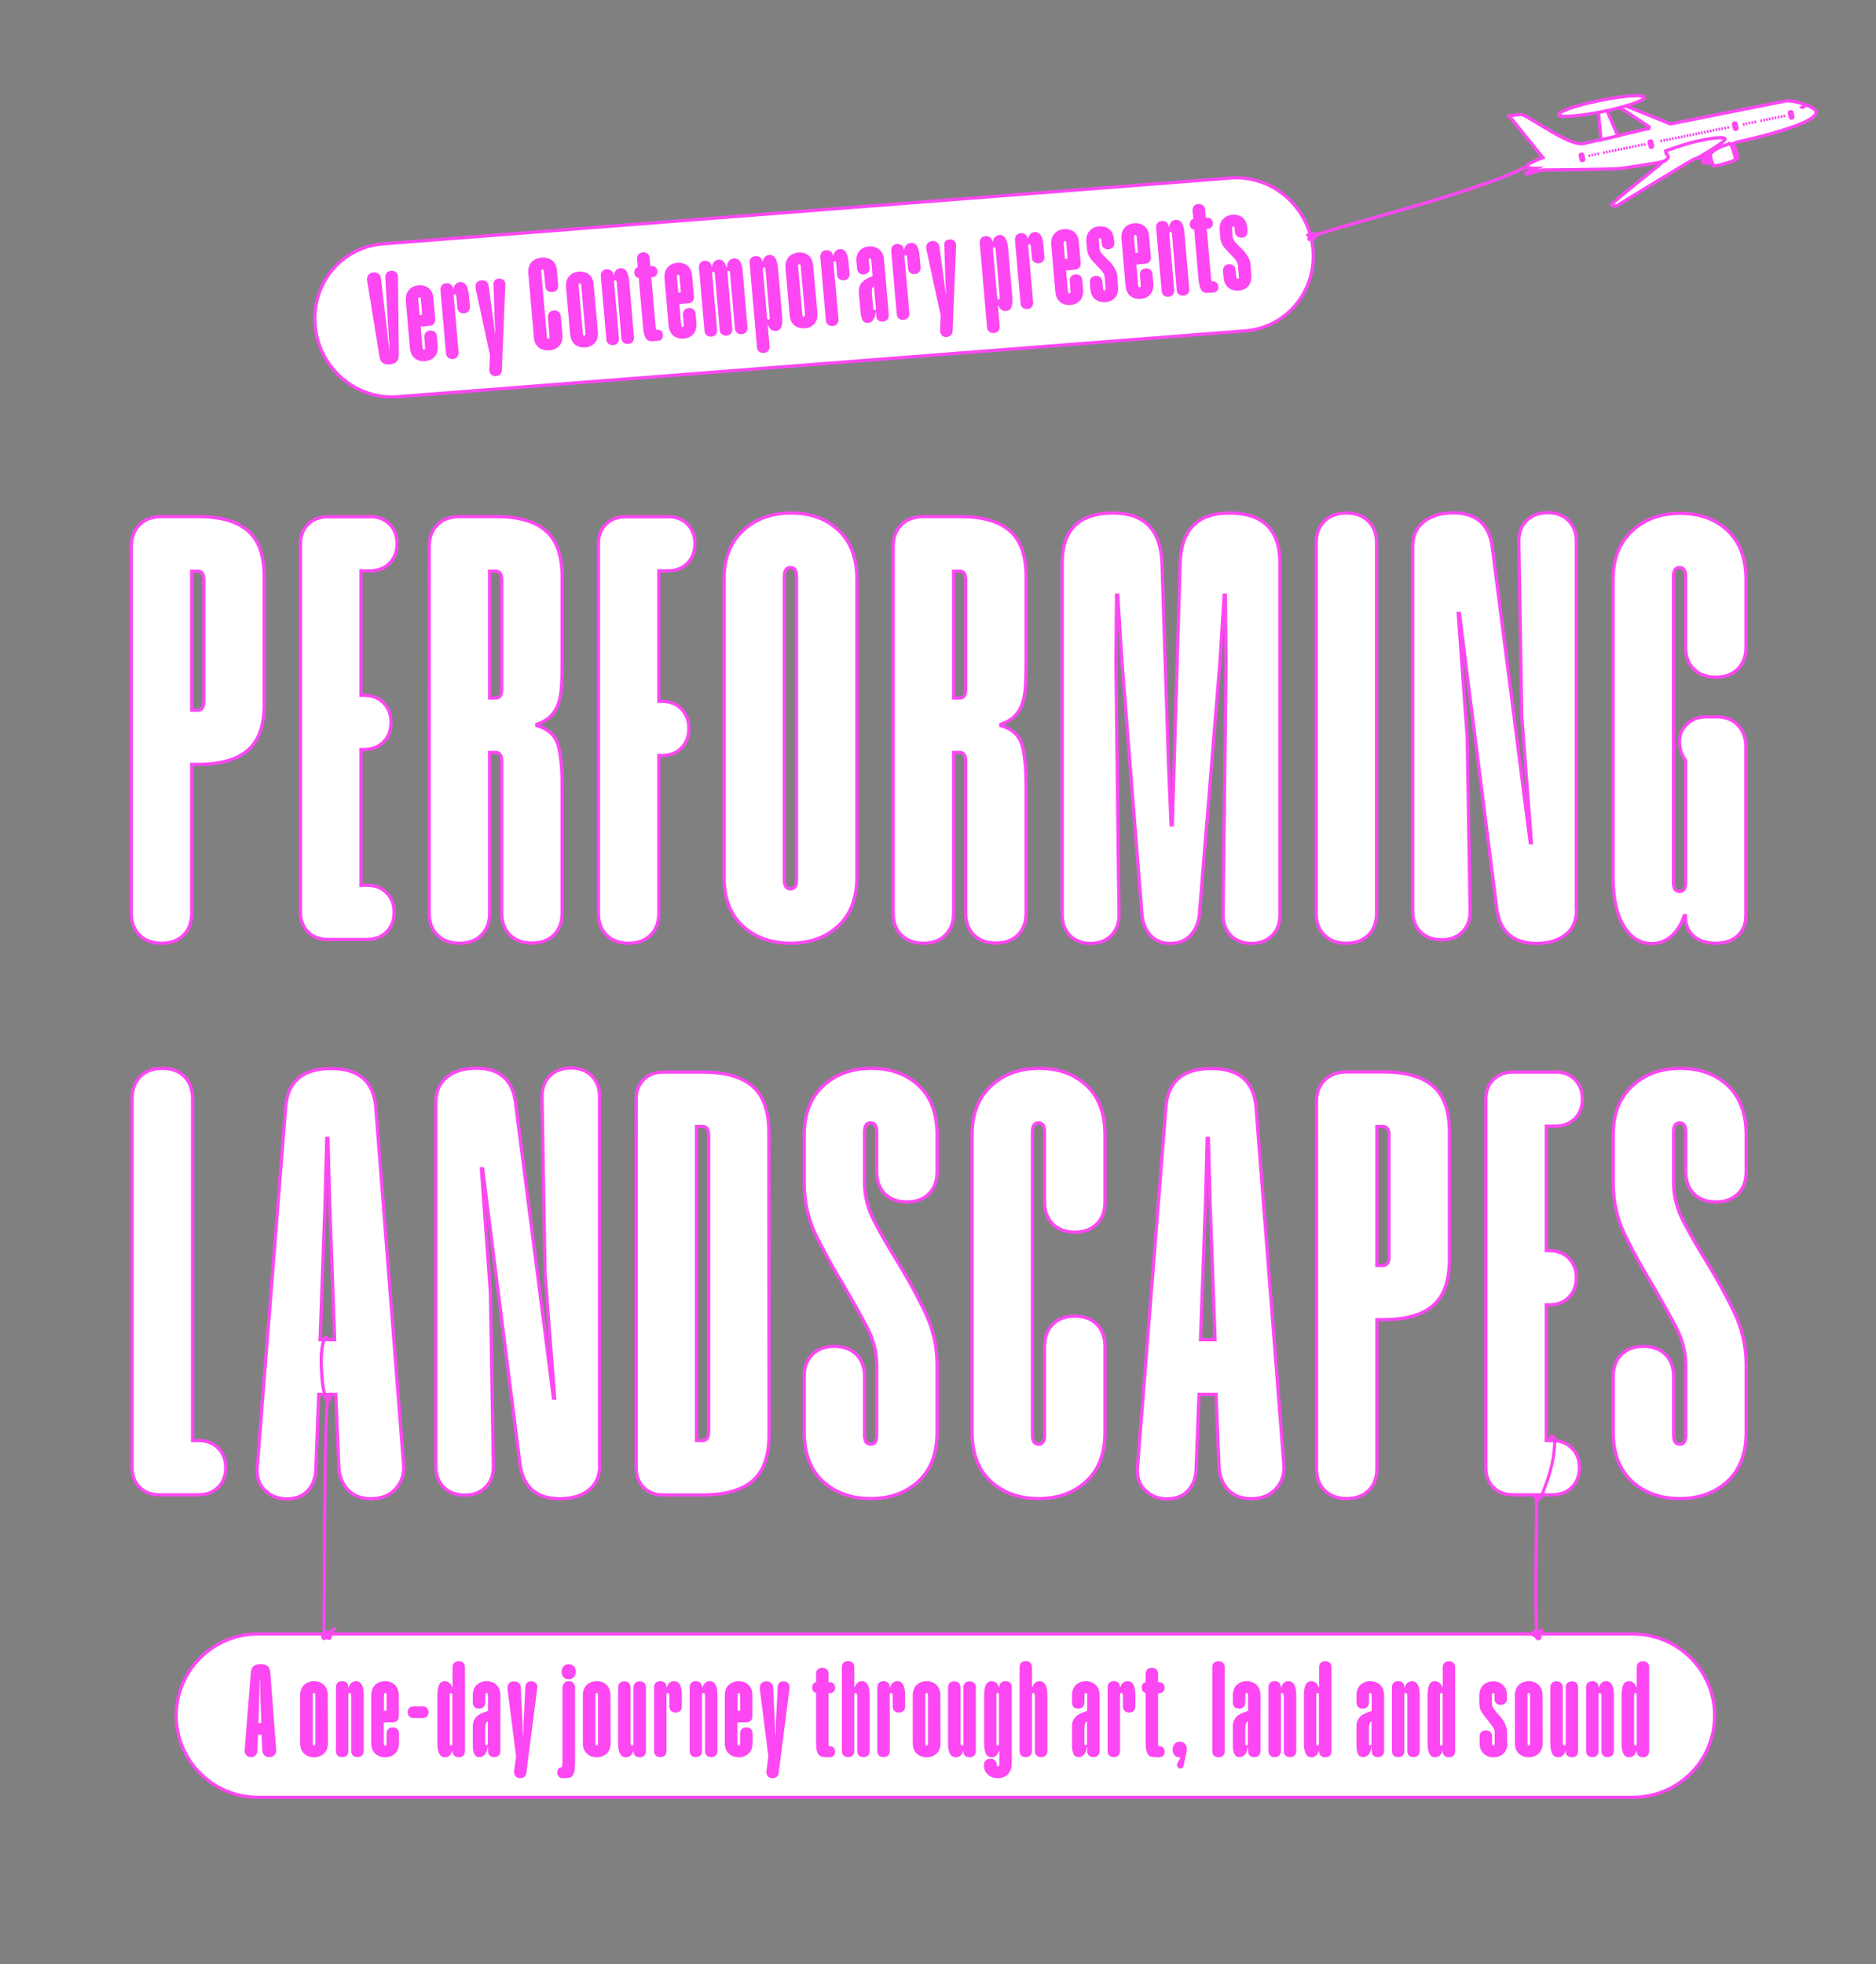 <?xml version="1.0" encoding="utf-8"?>
<!-- Generator: Adobe Illustrator 27.6.1, SVG Export Plug-In . SVG Version: 6.00 Build 0)  -->
<svg version="1.1" id="Calque_1" xmlns="http://www.w3.org/2000/svg" xmlns:xlink="http://www.w3.org/1999/xlink" x="0px" y="0px"
	 viewBox="0 0 1148.7 1202.5" style="enable-background:new 0 0 1148.7 1202.5;" xml:space="preserve">
<rect x="0" y="0" width="1148.7" height="1202.5" fill="#808080" stroke="none"/>
<style type="text/css">
	.st0{fill:none;}
	.st1{fill:#FFFFFF;stroke:#FC47F3;stroke-width:2;stroke-miterlimit:10;}
	.st2{fill:none;stroke:#FC47F3;stroke-width:2;stroke-miterlimit:10;}
	.st3{fill:#FC47F3;}
	.st4{fill:#FC47F3;stroke:#FC47F3;stroke-miterlimit:10;}
	.st5{fill:#FC47F3;stroke:#1E1E1C;stroke-width:2;stroke-miterlimit:10;}
	.st6{fill:#FFFFFF;stroke:#FC47F3;stroke-width:2;stroke-miterlimit:10;}
	.st7{fill:#FC47F3;stroke:#FC47F3;stroke-width:2;stroke-miterlimit:10;}
</style>
<g>
	<rect x="35.4" y="305.2" class="st0" width="1078.6" height="633.3"/>
	<path class="st1" d="M161.8,431c0,13.1-3.3,22.5-10,28.3s-16.9,8.7-30.7,8.7h-3.7v91c0,5.7-1.7,10.2-5,13.5s-7.8,5-13.5,5
		s-10.2-1.7-13.5-5s-5-7.8-5-13.5V334.8c0-5.7,1.7-10.2,5-13.5s7.8-5,13.5-5h22.6c13.6,0,23.7,2.9,30.3,8.7c6.7,5.8,10,15.2,10,28.3
		L161.8,431L161.8,431z M124.8,355.2c0-3.7-1.2-5.5-3.7-5.5h-3.7v85.1h3.7c2.5,0,3.7-1.9,3.7-5.6V355.2z"/>
	<path class="st1" d="M226.5,316.3c4.9,0,8.9,1.5,12,4.6s4.6,7.1,4.6,12s-1.5,8.9-4.6,12s-7.1,4.6-12,4.6H221v76.2h1.8
		c4.9,0,8.9,1.5,12,4.6s4.6,7.1,4.6,12s-1.5,8.9-4.6,12s-7.1,4.6-12,4.6H221V542h3.7c4.9,0,8.9,1.5,12,4.6s4.6,7.1,4.6,12
		s-1.5,8.9-4.6,12s-7.1,4.6-12,4.6h-24.1c-4.9,0-8.9-1.5-12-4.6s-4.6-7.1-4.6-12V333c0-4.9,1.5-8.9,4.6-12s7.1-4.6,12-4.6h25.9
		L226.5,316.3L226.5,316.3z"/>
	<path class="st1" d="M307.2,466.2c0-3.7-1.2-5.5-3.7-5.5h-3.7V559c0,5.7-1.7,10.2-5,13.5s-7.8,5-13.5,5s-10.2-1.7-13.5-5
		s-5-7.8-5-13.5V334.8c0-5.7,1.7-10.2,5-13.5s7.8-5,13.5-5h22.6c13.6,0,23.7,2.9,30.3,8.7c6.7,5.8,10,15.2,10,28.3v52.5
		c0,5.4-0.1,10.2-0.4,14.4c-0.2,4.2-0.9,7.8-2,10.9s-2.7,5.6-4.8,7.6s-4.9,3.6-8.3,4.8v0.7c7.2,2.2,11.5,6.3,13.1,12.2
		c1.6,5.9,2.4,14.4,2.4,25.5v77c0,5.7-1.7,10.2-5,13.5s-7.8,5-13.5,5s-10.2-1.7-13.5-5s-5-7.8-5-13.5L307.2,466.2L307.2,466.2z
		 M307.2,355.2c0-3.7-1.2-5.5-3.7-5.5h-3.7v77.7h3.7c2.5,0,3.7-1.8,3.7-5.5V355.2z"/>
	<path class="st1" d="M408.9,316.3c4.9,0,8.9,1.5,12,4.6s4.6,7.1,4.6,12s-1.5,8.9-4.6,12s-7.1,4.6-12,4.6h-5.5v79.9h1.8
		c4.9,0,8.9,1.5,12,4.6s4.6,7.1,4.6,12s-1.5,8.9-4.6,12s-7.1,4.6-12,4.6h-1.8V559c0,5.7-1.7,10.2-5,13.5s-7.8,5-13.5,5
		s-10.2-1.7-13.5-5s-5-7.8-5-13.5V333c0-4.9,1.5-8.9,4.6-12s7.1-4.6,12-4.6h25.9V316.3z"/>
	<path class="st1" d="M524.7,536.8c0,13.1-3.8,23.1-11.5,30.2c-7.6,7-17.4,10.5-29.2,10.5c-11.8,0-21.6-3.5-29.2-10.5
		c-7.6-7-11.5-17.1-11.5-30.2v-182c0-12.8,3.9-22.8,11.7-30s17.6-10.7,29.4-10.7s21.5,3.5,29,10.5s11.3,17.1,11.3,30.2L524.7,536.8
		L524.7,536.8z M487.7,353c0-3.7-1.2-5.5-3.7-5.5s-3.7,1.8-3.7,5.5v185.7c0,3.7,1.2,5.5,3.7,5.5s3.7-1.8,3.7-5.5V353z"/>
	<path class="st1" d="M591.3,466.2c0-3.7-1.2-5.5-3.7-5.5h-3.7V559c0,5.7-1.7,10.2-5,13.5s-7.8,5-13.5,5s-10.2-1.7-13.5-5
		s-5-7.8-5-13.5V334.8c0-5.7,1.7-10.2,5-13.5s7.8-5,13.5-5H588c13.6,0,23.7,2.9,30.3,8.7c6.7,5.8,10,15.2,10,28.3v52.5
		c0,5.4-0.1,10.2-0.4,14.4c-0.2,4.2-0.9,7.8-2,10.9s-2.7,5.6-4.8,7.6c-2.1,2-4.9,3.6-8.3,4.8v0.7c7.2,2.2,11.5,6.3,13.1,12.2
		c1.6,5.9,2.4,14.4,2.4,25.5v77c0,5.7-1.7,10.2-5,13.5s-7.8,5-13.5,5s-10.2-1.7-13.5-5s-5-7.8-5-13.5V466.2z M591.3,355.2
		c0-3.7-1.2-5.5-3.7-5.5h-3.7v77.7h3.7c2.5,0,3.7-1.8,3.7-5.5V355.2z"/>
	<path class="st1" d="M783.7,560.2c0,5.2-1.6,9.4-4.8,12.6c-3.2,3.2-7.4,4.8-12.6,4.8s-9.4-1.6-12.6-4.8s-4.8-7.4-4.8-12.6
		l1.8-154.7l-0.4-41.1h-0.7l-2.6,41.1l-12.6,154.3c-0.5,5.2-2.3,9.4-5.4,12.8c-3.1,3.3-7.2,5-12.4,5c-5.2,0-9.2-1.7-12.2-5
		s-4.7-7.6-5.2-12.8L687,405.5l-2.6-41.1h-0.7l-0.4,41.1l1.9,154.7c0,5.2-1.6,9.4-4.8,12.6c-3.2,3.2-7.4,4.8-12.6,4.8
		s-9.4-1.6-12.6-4.8s-4.8-7.4-4.8-12.6V344.8c0-20.5,10.4-30.7,31.1-30.7c19.2,0,29.2,10.2,30,30.7l4.1,125.4l1.5,34.8h0.7
		l4.8-160.2c0.7-20.5,10.7-30.7,30-30.7c20.7,0,31.1,10.2,31.1,30.7V560.2L783.7,560.2z"/>
	<path class="st1" d="M842.9,559c0,5.7-1.7,10.2-5,13.5s-7.8,5-13.5,5s-10.2-1.7-13.5-5s-5-7.8-5-13.5V332.6c0-5.7,1.7-10.2,5-13.5
		s7.8-5,13.5-5s10.2,1.7,13.5,5s5,7.8,5,13.5V559z"/>
	<path class="st1" d="M965.4,556.5c0,6.9-2.2,12.2-6.7,15.7c-4.4,3.6-10.4,5.4-17.8,5.4c-14.3,0-22.4-7-24.4-21.1l-22.9-180.9h-0.7
		l5.5,75.8l1.8,106.6c0,5.2-1.6,9.4-4.8,12.6c-3.2,3.2-7.4,4.8-12.6,4.8c-5.4,0-9.7-1.6-13-4.8c-3.2-3.2-4.8-7.4-4.8-12.6V334.8
		c0-6.7,2.3-11.8,6.8-15.4c4.6-3.6,10.5-5.4,17.9-5.4c14.1,0,22.1,6.9,24,20.7L937,516h0.7l-5.9-77L930,331.3
		c0-5.2,1.6-9.4,4.8-12.6c3.2-3.2,7.5-4.8,13-4.8c5.2,0,9.4,1.6,12.6,4.8c3.2,3.2,4.8,7.4,4.8,12.6v225.2H965.4z"/>
	<path class="st1" d="M1050.5,438.8c5.7,0,10.2,1.7,13.5,5s5,7.8,5,13.5v103.2c0,5.2-1.7,9.3-5,12.4c-3.3,3.1-7.8,4.6-13.5,4.6
		s-10.2-1.5-13.5-4.4s-5-6.9-5-11.8v-0.7h-0.7c-2,5.7-4.7,9.9-8.1,12.8c-3.5,2.8-7.4,4.3-11.8,4.3c-6.9,0-12.6-3.5-17-10.5
		s-6.7-17.1-6.7-30.2V355c0-12.8,3.9-22.8,11.7-30c7.8-7.2,17.6-10.7,29.4-10.7c11.8,0,21.5,3.5,29,10.5s11.3,17.1,11.3,30.2v41.1
		c0,5.7-1.7,10.2-5,13.5s-7.8,5-13.5,5s-10.2-1.7-13.5-5s-5-7.8-5-13.5V353c0-3.7-1.2-5.5-3.7-5.5s-3.7,1.8-3.7,5.5v187.2
		c0,3.7,1.2,5.6,3.7,5.6s3.7-1.9,3.7-5.6v-74.7c-2.5-3.2-3.7-7-3.7-11.5c0-4.2,1.5-7.8,4.6-10.7c3.1-3,7.1-4.4,12-4.4h5.5
		L1050.5,438.8L1050.5,438.8z"/>
	<path class="st1" d="M117.9,882h3.7c4.9,0,8.9,1.5,12,4.6s4.6,7.1,4.6,12s-1.5,8.9-4.6,12s-7.1,4.6-12,4.6H97.5
		c-4.9,0-8.9-1.5-12-4.6s-4.6-7.1-4.6-12v-226c0-5.7,1.7-10.2,5-13.5s7.8-5,13.5-5s10.2,1.7,13.5,5s5,7.8,5,13.5L117.9,882
		L117.9,882z"/>
	<path class="st1" d="M247.1,896.5c0.5,5.9-1.1,10.9-4.8,15s-8.8,6.1-15.2,6.1c-5.9,0-10.6-1.8-14.1-5.5s-5.3-8.5-5.6-14.4l-1.8-44
		h-10.4l-1.8,45.9c-0.2,5.4-1.9,9.8-5,13.1s-7.3,5-12.8,5c-5.4,0-9.9-1.8-13.5-5.4c-3.6-3.6-5.1-8.2-4.6-13.9l17.4-220.5
		c1.2-15.8,10.5-23.7,27.8-23.7c17,0,26.1,7.9,27.4,23.7L247.1,896.5z M204.9,820.2l-3-82.1l-1.1-41.1h-0.7l-1.1,41.1l-3,82.1H204.9
		z"/>
	<path class="st1" d="M367.3,896.5c0,6.9-2.2,12.2-6.7,15.7c-4.4,3.6-10.4,5.4-17.8,5.4c-14.3,0-22.4-7-24.4-21.1l-22.9-180.9h-0.7
		l5.5,75.8l1.8,106.6c0,5.2-1.6,9.4-4.8,12.6c-3.2,3.2-7.4,4.8-12.6,4.8c-5.4,0-9.7-1.6-13-4.8c-3.2-3.2-4.8-7.4-4.8-12.6V674.8
		c0-6.7,2.3-11.8,6.8-15.4c4.6-3.6,10.5-5.4,17.9-5.4c14.1,0,22.1,6.9,24,20.7L338.9,856h0.7l-5.9-77l-1.8-107.7
		c0-5.2,1.6-9.4,4.8-12.6c3.2-3.2,7.5-4.8,13-4.8c5.2,0,9.4,1.6,12.6,4.8c3.2,3.2,4.8,7.4,4.8,12.6v225.2H367.3z"/>
	<path class="st1" d="M470.9,878.3c0,13.1-3.3,22.5-10,28.3s-16.9,8.7-30.7,8.7h-24.1c-4.9,0-8.9-1.5-12-4.6s-4.6-7.1-4.6-12V673
		c0-4.9,1.5-8.9,4.6-12s7.1-4.6,12-4.6h24.4c13.6,0,23.7,2.9,30.3,8.7c6.7,5.8,10,15.2,10,28.3L470.9,878.3L470.9,878.3z
		 M433.9,695.2c0-3.7-1.2-5.5-3.7-5.5h-3.7V882h3.7c2.5,0,3.7-1.9,3.7-5.5V695.2z"/>
	<path class="st1" d="M573.8,876.8c0,13.1-3.8,23.1-11.5,30.2c-7.6,7-17.4,10.5-29.2,10.5s-21.6-3.5-29.2-10.5s-11.5-17.1-11.5-30.2
		v-34c0-5.7,1.7-10.2,5-13.5s7.8-5,13.5-5s10.2,1.7,13.5,5s5,7.8,5,13.5v35.9c0,3.7,1.2,5.5,3.7,5.5s3.7-1.8,3.7-5.5v-42.9
		c0-7.9-2-15.7-6.1-23.5s-8.6-15.8-13.5-24.2c-5.9-9.6-11.5-19.7-16.8-30.2s-8-21.6-8-33.5v-29.6c0-12.8,3.9-22.8,11.7-30
		c7.8-7.2,17.6-10.7,29.4-10.7s21.5,3.5,29,10.5s11.3,17.1,11.3,30.2v22.6c0,5.7-1.7,10.2-5,13.5s-7.8,5-13.5,5s-10.2-1.7-13.5-5
		s-5-7.8-5-13.5V693c0-3.7-1.2-5.5-3.7-5.5s-3.7,1.8-3.7,5.5v31.5c0,7.9,2,15.7,6.1,23.5s8.7,15.9,13.9,24.2
		c5.9,9.6,11.5,19.7,16.6,30.2c5.2,10.5,7.8,21.6,7.8,33.5L573.8,876.8L573.8,876.8z"/>
	<path class="st1" d="M639.6,693c0-3.7-1.2-5.5-3.7-5.5s-3.7,1.8-3.7,5.5v185.7c0,3.7,1.2,5.5,3.7,5.5s3.7-1.8,3.7-5.5v-54.4
		c0-5.7,1.7-10.2,5-13.5s7.8-5,13.5-5s10.2,1.7,13.5,5s5,7.8,5,13.5v52.5c0,13.1-3.8,23.1-11.5,30.2c-7.6,7-17.4,10.5-29.2,10.5
		c-11.8,0-21.6-3.5-29.2-10.5s-11.5-17.1-11.5-30.2v-182c0-12.8,3.9-22.8,11.7-30c7.8-7.2,17.6-10.7,29.4-10.7s21.5,3.5,29,10.5
		s11.3,17.1,11.3,30.2v41.1c0,5.7-1.7,10.2-5,13.5s-7.8,5-13.5,5s-10.2-1.7-13.5-5s-5-7.8-5-13.5L639.6,693L639.6,693z"/>
	<path class="st1" d="M786.1,896.5c0.5,5.9-1.1,10.9-4.8,15c-3.7,4.1-8.8,6.1-15.2,6.1c-5.9,0-10.6-1.8-14.1-5.5s-5.3-8.5-5.6-14.4
		l-1.8-44h-10.4l-1.8,45.9c-0.2,5.4-1.9,9.8-5,13.1s-7.3,5-12.8,5c-5.4,0-9.9-1.8-13.5-5.4c-3.6-3.6-5.1-8.2-4.6-13.9l17.4-220.5
		c1.2-15.8,10.5-23.7,27.8-23.7c17,0,26.1,7.9,27.4,23.7L786.1,896.5z M744,820.2l-3-82.1l-1.1-41.1h-0.7l-1.1,41.1l-3,82.1H744z"/>
	<path class="st1" d="M887.5,771c0,13.1-3.3,22.5-10,28.3s-16.9,8.7-30.7,8.7h-3.7v91c0,5.7-1.7,10.2-5,13.5s-7.8,5-13.5,5
		s-10.2-1.7-13.5-5s-5-7.8-5-13.5V674.8c0-5.7,1.7-10.2,5-13.5s7.8-5,13.5-5h22.6c13.6,0,23.7,2.9,30.3,8.7c6.7,5.8,10,15.2,10,28.3
		L887.5,771L887.5,771z M850.5,695.2c0-3.7-1.2-5.5-3.7-5.5h-3.7v85.1h3.7c2.5,0,3.7-1.9,3.7-5.6V695.2z"/>
	<path class="st1" d="M952.3,656.3c4.9,0,8.9,1.5,12,4.6s4.6,7.1,4.6,12s-1.5,8.9-4.6,12s-7.1,4.6-12,4.6h-5.5v76.2h1.8
		c4.9,0,8.9,1.5,12,4.6s4.6,7.1,4.6,12s-1.5,8.9-4.6,12s-7.1,4.6-12,4.6h-1.8V882h3.7c4.9,0,8.9,1.5,12,4.6s4.6,7.1,4.6,12
		s-1.5,8.9-4.6,12s-7.1,4.6-12,4.6h-24.1c-4.9,0-8.9-1.5-12-4.6s-4.6-7.1-4.6-12V673c0-4.9,1.5-8.9,4.6-12s7.1-4.6,12-4.6h25.9
		V656.3z"/>
	<path class="st1" d="M1069.2,876.8c0,13.1-3.8,23.1-11.5,30.2c-7.6,7-17.4,10.5-29.2,10.5c-11.8,0-21.6-3.5-29.2-10.5
		s-11.5-17.1-11.5-30.2v-34c0-5.7,1.7-10.2,5-13.5s7.8-5,13.5-5s10.2,1.7,13.5,5s5,7.8,5,13.5v35.9c0,3.7,1.2,5.5,3.7,5.5
		s3.7-1.8,3.7-5.5v-42.9c0-7.9-2-15.7-6.1-23.5c-4.1-7.8-8.6-15.8-13.5-24.2c-5.9-9.6-11.5-19.7-16.8-30.2s-8-21.6-8-33.5v-29.6
		c0-12.8,3.9-22.8,11.7-30c7.8-7.2,17.6-10.7,29.4-10.7c11.8,0,21.5,3.5,29,10.5s11.3,17.1,11.3,30.2v22.6c0,5.7-1.7,10.2-5,13.5
		s-7.8,5-13.5,5s-10.2-1.7-13.5-5s-5-7.8-5-13.5V693c0-3.7-1.2-5.5-3.7-5.5s-3.7,1.8-3.7,5.5v31.5c0,7.9,2,15.7,6.1,23.5
		s8.7,15.9,13.9,24.2c5.9,9.6,11.5,19.7,16.6,30.2c5.2,10.5,7.8,21.6,7.8,33.5L1069.2,876.8L1069.2,876.8z"/>
</g>
<path class="st1" d="M762.3,202.6l-518.8,40.3c-25.4,2-48.1-17.4-50.5-43.2l0,0c-2.5-25.9,16.1-48.5,41.6-50.4L753.4,109
	c25.4-2,48.1,17.4,50.5,43.2l0,0C806.4,178.1,787.8,200.7,762.3,202.6z"/>
<path class="st1" d="M999.9,1100.4h-842c-27.6,0-50-22.4-50-50l0,0c0-27.6,22.4-50,50-50h842c27.6,0,50,22.4,50,50l0,0
	C1049.9,1078.1,1027.5,1100.4,999.9,1100.4z"/>
<path class="st2" d="M940.9,918c0-0.6,0-2,0.9-1.1C942.6,917.6,942,918.1,940.9,918c0,27-1,51,0,83.9c-0.1,1.5,1.4,1.7,1.8,1.1
	c0.4-0.7,0.3-1.5,0-2.2c-0.5-1.2-1.6-2.4-3-1.9c-0.9,0.3-1.3,1.3-0.7,2.1c0.8,1.1,2.4,0.1,3.1-0.9s1.5-2.3,2.7-2.2"/>
<g>
	<rect x="131.7" y="1017" class="st0" width="896.7" height="89.5"/>
	<path class="st3" d="M169.1,1071.3c0.1,1.3-0.2,2.4-1,3.2c-0.8,0.9-1.9,1.3-3.3,1.3c-1.3,0-2.3-0.4-3-1.2c-0.7-0.8-1.1-1.8-1.2-3.1
		l-0.4-9.5H158l-0.4,9.9c-0.1,1.2-0.4,2.1-1.1,2.8c-0.7,0.7-1.6,1.1-2.8,1.1s-2.1-0.4-2.9-1.2c-0.8-0.8-1.1-1.8-1-3l3.8-47.7
		c0.3-3.4,2.3-5.1,6-5.1s5.7,1.7,5.9,5.1L169.1,1071.3z M160,1054.9l-0.6-17.8l-0.2-8.9H159l-0.2,8.9l-0.6,17.8H160z"/>
	<path class="st3" d="M200.8,1067.1c0,2.8-0.8,5-2.4,6.5c-1.6,1.5-3.6,2.3-6.1,2.3s-4.5-0.8-6.1-2.3s-2.4-3.7-2.4-6.5v-29
		c0-2.8,0.8-4.9,2.4-6.5c1.6-1.5,3.7-2.3,6.1-2.3c2.5,0,4.5,0.8,6,2.3c1.6,1.5,2.4,3.7,2.4,6.5L200.8,1067.1L200.8,1067.1z
		 M193.1,1037.7c0-0.8-0.3-1.2-0.8-1.2s-0.8,0.4-0.8,1.2v29.8c0,0.8,0.3,1.2,0.8,1.2s0.8-0.4,0.8-1.2V1037.7z"/>
	<path class="st3" d="M214.9,1037.7c0-0.8-0.3-1.2-0.8-1.2s-0.8,0.4-0.8,1.2v34.3c0,1.2-0.3,2.1-1,2.8c-0.7,0.7-1.6,1-2.8,1
		s-2.1-0.3-2.8-1s-1-1.6-1-2.8v-38.9c0-1.2,0.3-2.1,1-2.8c0.7-0.7,1.6-1,2.8-1s2.1,0.3,2.8,1s1,1.6,1,2.7v0.2h0.2
		c0.8-2.6,2.3-3.9,4.5-3.9c1.5,0,2.7,0.7,3.5,2.1s1.2,3.6,1.2,6.7v33.9c0,1.2-0.3,2.1-1,2.8c-0.7,0.7-1.6,1-2.8,1s-2.1-0.3-2.8-1
		s-1-1.6-1-2.8v-34.3L214.9,1037.7L214.9,1037.7z"/>
	<path class="st3" d="M235.1,1067.5c0,0.8,0.3,1.2,0.8,1.2s0.8-0.4,0.8-1.2v-6.1c0-1.2,0.3-2.1,1-2.8c0.7-0.7,1.6-1,2.8-1
		s2.1,0.3,2.8,1s1,1.6,1,2.8v5.7c0,2.8-0.8,5-2.4,6.5c-1.6,1.5-3.6,2.3-6.1,2.3s-4.5-0.8-6.1-2.3s-2.4-3.7-2.4-6.5v-29
		c0-2.8,0.8-4.9,2.4-6.5c1.6-1.5,3.7-2.3,6.1-2.3c2.5,0,4.5,0.8,6,2.3c1.6,1.5,2.4,3.7,2.4,6.5v12.6c0,1.2-0.3,2.1-1,2.8
		c-0.7,0.7-1.6,1-2.8,1H235v13H235.1z M236.7,1037.7c0-0.8-0.3-1.2-0.8-1.2s-0.8,0.4-0.8,1.2v9.7h1.6V1037.7z"/>
	<path class="st3" d="M258.8,1044.7c1.1,0,1.9,0.3,2.6,1c0.7,0.7,1,1.5,1,2.6s-0.3,1.9-1,2.6s-1.5,1-2.6,1h-5.6
		c-1.1,0-1.9-0.3-2.6-1c-0.7-0.7-1-1.5-1-2.6s0.3-1.9,1-2.6s1.5-1,2.6-1H258.8z"/>
	<path class="st3" d="M284.7,1072.1c0,1.2-0.3,2.1-1,2.8c-0.7,0.7-1.6,1-2.8,1s-2.1-0.3-2.8-1s-1-1.6-1-2.6v-0.2h-0.2
		c-0.8,2.6-2.3,3.8-4.5,3.8c-3.1,0-4.6-2.9-4.6-8.8v-29c0-3,0.4-5.3,1.1-6.7c0.7-1.4,1.9-2.1,3.4-2.1c2.2,0,3.7,1.3,4.6,3.8h0.2
		v-12.2c0-1.2,0.3-2.1,1-2.8s1.6-1,2.8-1s2.1,0.3,2.8,1s1,1.6,1,2.8V1072.1z M275.4,1067.5c0,0.8,0.3,1.2,0.8,1.2s0.8-0.4,0.8-1.2
		v-29.8c0-0.8-0.3-1.2-0.8-1.2s-0.8,0.4-0.8,1.2V1067.5z"/>
	<path class="st3" d="M297.1,1042.3c0,1.2-0.3,2.1-1,2.8c-0.7,0.7-1.6,1-2.8,1s-2.1-0.3-2.8-1s-1-1.6-1-2.8v-4.2
		c0-2.8,0.8-5,2.4-6.5c1.6-1.5,3.6-2.3,6-2.3c2.5,0,4.5,0.8,6.1,2.3s2.4,3.7,2.4,6.5v33.9c0,1.2-0.3,2.1-1,2.8c-0.7,0.7-1.6,1-2.8,1
		s-2.1-0.3-2.8-1s-1-1.6-1-2.8v-2.4h-0.2c-0.3,2-0.8,3.6-1.7,4.6c-0.9,1.1-2,1.6-3.4,1.6s-2.4-0.6-3-1.7s-1-3-1-5.5v-11.5
		c0-1.5,0.2-2.8,0.7-3.8s1.1-1.9,1.9-2.6c0.8-0.7,1.8-1.3,3-1.8c1.1-0.5,2.4-1,3.7-1.4v-9.8c0-0.8-0.3-1.2-0.8-1.2s-0.8,0.4-0.8,1.2
		v4.6L297.1,1042.3L297.1,1042.3z M298.7,1053.9c-0.7,0.3-1.1,0.9-1.3,1.8s-0.3,1.8-0.3,2.8v9c0,0.7,0.3,1.1,0.8,1.1
		s0.8-0.4,0.8-1.2V1053.9z"/>
	<path class="st3" d="M325.3,1029.4c1.3,0,2.3,0.4,3,1.3c0.6,0.9,0.9,1.9,0.6,3.2l-6.6,51.6c-0.1,1-0.5,1.8-1.2,2.4
		s-1.6,0.8-2.6,0.8c-1.3,0-2.3-0.4-2.9-1.3c-0.7-0.9-0.9-1.9-0.8-3.1l1.2-8.9l-5.2-41c-0.2-1.4,0-2.6,0.7-3.6
		c0.7-0.9,1.8-1.4,3.3-1.4c1.2,0,2.2,0.3,2.9,1s1.1,1.6,1.2,2.8l1,21.2l0.3,7.9h0.2l0.2-7.9l1.1-21.4
		C321.7,1030.6,323,1029.4,325.3,1029.4z"/>
	<path class="st3" d="M348.3,1029.3c1.3,0,2.3,0.4,2.9,1.2c0.6,0.8,0.9,1.8,0.9,3v45.4c0,2.4-0.1,4.3-0.4,5.6
		c-0.3,1.3-0.7,2.3-1.3,2.9s-1.3,1-2.2,1.1s-2,0.2-3.2,0.2h-0.2c-1.1,0-1.9-0.3-2.6-0.9c-0.6-0.6-1-1.5-1-2.5c0-0.9,0.2-1.6,0.6-2.2
		c0.4-0.6,0.9-1,1.4-1h0.2c0.4,0,0.7-0.2,0.8-0.6s0.2-1.1,0.2-1.9v-45.9c0-1.2,0.3-2.2,0.9-3C346,1029.7,346.9,1029.3,348.3,1029.3z
		 M343.9,1023.5c0-1.3,0.4-2.4,1.2-3.3c0.8-0.9,1.8-1.3,3.1-1.3s2.3,0.4,3.1,1.2s1.2,1.9,1.2,3.3v0.2c0,1.4-0.4,2.5-1.2,3.3
		c-0.8,0.8-1.8,1.2-3.1,1.2s-2.3-0.4-3.1-1.2c-0.8-0.8-1.2-1.9-1.2-3.3V1023.5z"/>
	<path class="st3" d="M373.9,1067.1c0,2.8-0.8,5-2.4,6.5c-1.6,1.5-3.6,2.3-6.1,2.3s-4.5-0.8-6.1-2.3s-2.4-3.7-2.4-6.5v-29
		c0-2.8,0.8-4.9,2.4-6.5c1.6-1.5,3.7-2.3,6.1-2.3c2.5,0,4.5,0.8,6,2.3c1.6,1.5,2.4,3.7,2.4,6.5L373.9,1067.1L373.9,1067.1z
		 M366.2,1037.7c0-0.8-0.3-1.2-0.8-1.2s-0.8,0.4-0.8,1.2v29.8c0,0.8,0.3,1.2,0.8,1.2s0.8-0.4,0.8-1.2V1037.7z"/>
	<path class="st3" d="M386.3,1067.5c0,0.8,0.3,1.2,0.8,1.2s0.8-0.4,0.8-1.2v-34.3c0-1.2,0.3-2.1,1-2.8c0.7-0.7,1.6-1,2.8-1
		s2.1,0.3,2.8,1s1,1.6,1,2.8v38.9c0,1.2-0.3,2.1-1,2.8c-0.7,0.7-1.6,1-2.8,1s-2.1-0.3-2.8-1s-1-1.6-1-2.6v-0.2h-0.2
		c-0.8,2.6-2.3,3.8-4.5,3.8c-1.5,0-2.7-0.7-3.5-2.1s-1.2-3.6-1.2-6.7v-33.9c0-1.2,0.3-2.1,1-2.8c0.7-0.7,1.6-1,2.8-1s2.1,0.3,2.8,1
		s1,1.6,1,2.8v34.3L386.3,1067.5L386.3,1067.5z"/>
	<path class="st3" d="M409.7,1037.7c0-0.8-0.3-1.2-0.8-1.2s-0.8,0.4-0.8,1.2v34.3c0,1.2-0.3,2.1-1,2.8c-0.7,0.7-1.6,1-2.8,1
		s-2.1-0.3-2.8-1s-1-1.6-1-2.8v-38.9c0-1.2,0.3-2.1,1-2.8c0.7-0.7,1.6-1,2.8-1s2.1,0.3,2.8,1s1,1.6,1,2.6v0.2h0.2
		c0.8-2.6,2.3-3.8,4.5-3.8c1.5,0,2.7,0.7,3.5,2.1s1.2,3.6,1.2,6.7v6.6c0,1.2-0.3,2.1-1,2.8c-0.7,0.7-1.6,1-2.8,1s-2.1-0.3-2.8-1
		s-1-1.6-1-2.8v-7L409.7,1037.7L409.7,1037.7z"/>
	<path class="st3" d="M431.5,1037.7c0-0.8-0.3-1.2-0.8-1.2s-0.8,0.4-0.8,1.2v34.3c0,1.2-0.3,2.1-1,2.8c-0.7,0.7-1.6,1-2.8,1
		s-2.1-0.3-2.8-1s-1-1.6-1-2.8v-38.9c0-1.2,0.3-2.1,1-2.8c0.7-0.7,1.6-1,2.8-1s2.1,0.3,2.8,1s1,1.6,1,2.7v0.2h0.2
		c0.8-2.6,2.3-3.9,4.5-3.9c1.5,0,2.7,0.7,3.5,2.1s1.2,3.6,1.2,6.7v33.9c0,1.2-0.3,2.1-1,2.8c-0.7,0.7-1.6,1-2.8,1s-2.1-0.3-2.8-1
		s-1-1.6-1-2.8v-34.3L431.5,1037.7L431.5,1037.7z"/>
	<path class="st3" d="M451.6,1067.5c0,0.8,0.3,1.2,0.8,1.2s0.8-0.4,0.8-1.2v-6.1c0-1.2,0.3-2.1,1-2.8c0.7-0.7,1.6-1,2.8-1
		s2.1,0.3,2.8,1s1,1.6,1,2.8v5.7c0,2.8-0.8,5-2.4,6.5c-1.6,1.5-3.6,2.3-6.1,2.3s-4.5-0.8-6.1-2.3s-2.4-3.7-2.4-6.5v-29
		c0-2.8,0.8-4.9,2.4-6.5c1.6-1.5,3.7-2.3,6.1-2.3c2.5,0,4.5,0.8,6,2.3c1.6,1.5,2.4,3.7,2.4,6.5v12.6c0,1.2-0.3,2.1-1,2.8
		c-0.7,0.7-1.6,1-2.8,1h-5.4v13H451.6z M453.2,1037.7c0-0.8-0.3-1.2-0.8-1.2s-0.8,0.4-0.8,1.2v9.7h1.6V1037.7z"/>
	<path class="st3" d="M479.8,1029.4c1.3,0,2.3,0.4,3,1.3c0.6,0.9,0.9,1.9,0.6,3.2l-6.6,51.6c-0.1,1-0.5,1.8-1.2,2.4
		s-1.6,0.8-2.6,0.8c-1.3,0-2.3-0.4-2.9-1.3c-0.7-0.9-0.9-1.9-0.8-3.1l1.2-8.9l-5.2-41c-0.2-1.4,0-2.6,0.7-3.6
		c0.7-0.9,1.8-1.4,3.3-1.4c1.2,0,2.2,0.3,2.9,1s1.1,1.6,1.2,2.8l1,21.2l0.3,7.9h0.2l0.2-7.9l1.1-21.4
		C476.2,1030.6,477.4,1029.4,479.8,1029.4z"/>
	<path class="st3" d="M499.7,1024.9c0-1.2,0.3-2.1,1-2.8s1.6-1,2.8-1c1.2,0,2.1,0.3,2.8,1c0.7,0.7,1,1.6,1,2.8v5h0.6
		c1.1,0,1.9,0.3,2.5,0.9s0.9,1.5,0.9,2.5s-0.3,1.9-0.9,2.5s-1.5,0.9-2.5,0.9h-0.6v30c0,0.9,0,1.5,0.1,1.8c0.1,0.4,0.3,0.6,0.6,0.6
		h0.2c0.9,0,1.7,0.3,2.2,0.9c0.6,0.6,0.9,1.4,0.9,2.5s-0.3,1.9-0.9,2.5s-1.4,0.9-2.4,0.9h-0.2c-1.5,0-2.8-0.1-3.8-0.2
		s-1.9-0.5-2.5-1.1s-1.1-1.6-1.4-2.9s-0.4-3.2-0.4-5.6v-29.6c-0.7-0.2-1.3-0.5-1.8-1.1c-0.4-0.6-0.6-1.3-0.6-2.2s0.2-1.6,0.6-2.2
		s1-1,1.8-1.1L499.7,1024.9L499.7,1024.9z"/>
	<path class="st3" d="M524.7,1037.7c0-0.8-0.3-1.2-0.8-1.2s-0.8,0.4-0.8,1.2v34.3c0,1.2-0.3,2.1-1,2.8c-0.7,0.7-1.6,1-2.8,1
		c-1.2,0-2.1-0.3-2.8-1c-0.7-0.7-1-1.6-1-2.8v-51.2c0-1.2,0.3-2.1,1-2.8s1.6-1,2.8-1c1.2,0,2.1,0.3,2.8,1c0.7,0.7,1,1.6,1,2.8v12.2
		l0.2,0.1c0.9-2.5,2.3-3.8,4.5-3.8c1.5,0,2.7,0.7,3.5,2.1s1.2,3.6,1.2,6.7v33.9c0,1.2-0.3,2.1-1,2.8c-0.7,0.7-1.6,1-2.8,1
		c-1.2,0-2.1-0.3-2.8-1c-0.7-0.7-1-1.6-1-2.8v-34.3L524.7,1037.7L524.7,1037.7z"/>
	<path class="st3" d="M546.4,1037.7c0-0.8-0.3-1.2-0.8-1.2s-0.8,0.4-0.8,1.2v34.3c0,1.2-0.3,2.1-1,2.8c-0.7,0.7-1.6,1-2.8,1
		c-1.2,0-2.1-0.3-2.8-1c-0.7-0.7-1-1.6-1-2.8v-38.9c0-1.2,0.3-2.1,1-2.8c0.7-0.7,1.6-1,2.8-1c1.2,0,2.1,0.3,2.8,1
		c0.7,0.7,1,1.6,1,2.6v0.2h0.2c0.8-2.6,2.3-3.8,4.5-3.8c1.5,0,2.7,0.7,3.5,2.1s1.2,3.6,1.2,6.7v6.6c0,1.2-0.3,2.1-1,2.8
		c-0.7,0.7-1.6,1-2.8,1c-1.2,0-2.1-0.3-2.8-1c-0.7-0.7-1-1.6-1-2.8v-7L546.4,1037.7L546.4,1037.7z"/>
	<path class="st3" d="M575.9,1067.1c0,2.8-0.8,5-2.4,6.5s-3.6,2.3-6.1,2.3s-4.5-0.8-6.1-2.3s-2.4-3.7-2.4-6.5v-29
		c0-2.8,0.8-4.9,2.4-6.5c1.6-1.5,3.7-2.3,6.1-2.3c2.5,0,4.5,0.8,6,2.3c1.6,1.5,2.4,3.7,2.4,6.5L575.9,1067.1L575.9,1067.1z
		 M568.2,1037.7c0-0.8-0.3-1.2-0.8-1.2s-0.8,0.4-0.8,1.2v29.8c0,0.8,0.3,1.2,0.8,1.2s0.8-0.4,0.8-1.2V1037.7z"/>
	<path class="st3" d="M588.3,1067.5c0,0.8,0.3,1.2,0.8,1.2s0.8-0.4,0.8-1.2v-34.3c0-1.2,0.3-2.1,1-2.8c0.7-0.7,1.6-1,2.8-1
		c1.2,0,2.1,0.3,2.8,1c0.7,0.7,1,1.6,1,2.8v38.9c0,1.2-0.3,2.1-1,2.8c-0.7,0.7-1.6,1-2.8,1c-1.2,0-2.1-0.3-2.8-1
		c-0.7-0.7-1-1.6-1-2.6v-0.2h-0.2c-0.8,2.6-2.3,3.8-4.5,3.8c-1.5,0-2.7-0.7-3.5-2.1s-1.2-3.6-1.2-6.7v-33.9c0-1.2,0.3-2.1,1-2.8
		c0.7-0.7,1.6-1,2.8-1c1.2,0,2.1,0.3,2.8,1c0.7,0.7,1,1.6,1,2.8v34.3L588.3,1067.5L588.3,1067.5z"/>
	<path class="st3" d="M619.4,1079.9c0,2.8-0.8,5-2.4,6.5s-3.6,2.3-6.1,2.3c-2.4,0-4.4-0.7-6-2.2c-1.6-1.4-2.4-3.4-2.4-5.8v-0.2
		c0-1.1,0.4-2,1.1-2.7s1.6-1,2.8-1s2,0.3,2.8,1c0.7,0.7,1.1,1.6,1.1,2.7v0.1c0,0.6,0.3,0.9,0.8,0.9s0.8-0.4,0.8-1.2v-8.2h-0.2
		c-0.9,2.5-2.4,3.8-4.6,3.8c-1.5,0-2.7-0.7-3.4-2.1c-0.7-1.4-1.1-3.6-1.1-6.7v-29c0-5.9,1.5-8.8,4.6-8.8c2.2,0,3.7,1.3,4.5,3.8h0.2
		v-0.2c0-1.1,0.3-1.9,1-2.6s1.6-1,2.8-1c1.2,0,2.1,0.3,2.8,1c0.7,0.7,1,1.6,1,2.8v46.8L619.4,1079.9L619.4,1079.9z M610.1,1067.5
		c0,0.8,0.3,1.2,0.8,1.2s0.8-0.4,0.8-1.2v-29.8c0-0.8-0.3-1.2-0.8-1.2s-0.8,0.4-0.8,1.2V1067.5z"/>
	<path class="st3" d="M633.5,1037.7c0-0.8-0.3-1.2-0.8-1.2s-0.8,0.4-0.8,1.2v34.3c0,1.2-0.3,2.1-1,2.8c-0.7,0.7-1.6,1-2.8,1
		c-1.2,0-2.1-0.3-2.8-1c-0.7-0.7-1-1.6-1-2.8v-51.2c0-1.2,0.3-2.1,1-2.8s1.6-1,2.8-1c1.2,0,2.1,0.3,2.8,1c0.7,0.7,1,1.6,1,2.8v12.2
		l0.2,0.1c0.9-2.5,2.3-3.8,4.5-3.8c1.5,0,2.7,0.7,3.5,2.1s1.2,3.6,1.2,6.7v33.9c0,1.2-0.3,2.1-1,2.8c-0.7,0.7-1.6,1-2.8,1
		c-1.2,0-2.1-0.3-2.8-1c-0.7-0.7-1-1.6-1-2.8v-34.3L633.5,1037.7L633.5,1037.7z"/>
	<path class="st3" d="M664,1042.3c0,1.2-0.3,2.1-1,2.8c-0.7,0.7-1.6,1-2.8,1c-1.2,0-2.1-0.3-2.8-1c-0.7-0.7-1-1.6-1-2.8v-4.2
		c0-2.8,0.8-5,2.4-6.5s3.6-2.3,6-2.3c2.5,0,4.5,0.8,6.1,2.3s2.4,3.7,2.4,6.5v33.9c0,1.2-0.3,2.1-1,2.8c-0.7,0.7-1.6,1-2.8,1
		c-1.2,0-2.1-0.3-2.8-1c-0.7-0.7-1-1.6-1-2.8v-2.4h-0.2c-0.3,2-0.8,3.6-1.7,4.6c-0.9,1.1-2,1.6-3.4,1.6s-2.4-0.6-3-1.7s-1-3-1-5.5
		v-11.5c0-1.5,0.2-2.8,0.7-3.8s1.1-1.9,1.9-2.6s1.8-1.3,3-1.8c1.1-0.5,2.4-1,3.7-1.4v-9.8c0-0.8-0.3-1.2-0.8-1.2s-0.8,0.4-0.8,1.2
		L664,1042.3L664,1042.3z M665.6,1053.9c-0.7,0.3-1.1,0.9-1.3,1.8c-0.2,0.9-0.3,1.8-0.3,2.8v9c0,0.7,0.3,1.1,0.8,1.1
		s0.8-0.4,0.8-1.2V1053.9z"/>
	<path class="st3" d="M687.4,1037.7c0-0.8-0.3-1.2-0.8-1.2s-0.8,0.4-0.8,1.2v34.3c0,1.2-0.3,2.1-1,2.8c-0.7,0.7-1.6,1-2.8,1
		c-1.2,0-2.1-0.3-2.8-1c-0.7-0.7-1-1.6-1-2.8v-38.9c0-1.2,0.3-2.1,1-2.8c0.7-0.7,1.6-1,2.8-1c1.2,0,2.1,0.3,2.8,1
		c0.7,0.7,1,1.6,1,2.6v0.2h0.2c0.8-2.6,2.3-3.8,4.5-3.8c1.5,0,2.7,0.7,3.5,2.1s1.2,3.6,1.2,6.7v6.6c0,1.2-0.3,2.1-1,2.8
		c-0.7,0.7-1.6,1-2.8,1c-1.2,0-2.1-0.3-2.8-1c-0.7-0.7-1-1.6-1-2.8v-7L687.4,1037.7L687.4,1037.7z"/>
	<path class="st3" d="M701.5,1024.9c0-1.2,0.3-2.1,1-2.8s1.6-1,2.8-1c1.2,0,2.1,0.3,2.8,1c0.7,0.7,1,1.6,1,2.8v5h0.6
		c1.1,0,1.9,0.3,2.5,0.9s0.9,1.5,0.9,2.5s-0.3,1.9-0.9,2.5s-1.5,0.9-2.5,0.9h-0.6v30c0,0.9,0,1.5,0.1,1.8c0.1,0.4,0.3,0.6,0.6,0.6
		h0.2c0.9,0,1.7,0.3,2.2,0.9c0.6,0.6,0.9,1.4,0.9,2.5s-0.3,1.9-0.9,2.5s-1.4,0.9-2.4,0.9h-0.2c-1.5,0-2.8-0.1-3.8-0.2
		s-1.9-0.5-2.5-1.1s-1.1-1.6-1.4-2.9s-0.4-3.2-0.4-5.6v-29.6c-0.7-0.2-1.3-0.5-1.8-1.1c-0.4-0.6-0.6-1.3-0.6-2.2s0.2-1.6,0.6-2.2
		s1-1,1.8-1.1L701.5,1024.9L701.5,1024.9z"/>
	<path class="st3" d="M722.3,1066.3c1.3,0,2.4,0.4,3.2,1.3c0.8,0.9,1.2,1.9,1.2,3.3v0.3c0,0.3,0,0.5,0,0.8s-0.1,0.5-0.2,0.8
		l-1.8,8.4c-0.1,0.5-0.3,0.9-0.7,1.2c-0.3,0.2-0.7,0.4-1.2,0.4c-0.6,0-1.1-0.3-1.6-0.8s-0.6-1.2-0.4-2.2l2-3.8
		c-1.6,0-2.8-0.4-3.6-1.3c-0.8-0.9-1.2-2.1-1.2-3.7c0-1.3,0.4-2.4,1.2-3.3C720,1066.7,721.1,1066.3,722.3,1066.3z"/>
	<path class="st3" d="M742.3,1020.9c0-1.2,0.3-2.1,1-2.8s1.6-1,2.8-1c1.2,0,2.1,0.3,2.8,1c0.7,0.7,1,1.6,1,2.8v51.2
		c0,1.2-0.3,2.1-1,2.8c-0.7,0.7-1.6,1-2.8,1c-1.2,0-2.1-0.3-2.8-1c-0.7-0.7-1-1.6-1-2.8V1020.9z"/>
	<path class="st3" d="M762.5,1042.3c0,1.2-0.3,2.1-1,2.8c-0.7,0.7-1.6,1-2.8,1c-1.2,0-2.1-0.3-2.8-1c-0.7-0.7-1-1.6-1-2.8v-4.2
		c0-2.8,0.8-5,2.4-6.5s3.6-2.3,6-2.3c2.5,0,4.5,0.8,6.1,2.3s2.4,3.7,2.4,6.5v33.9c0,1.2-0.3,2.1-1,2.8c-0.7,0.7-1.6,1-2.8,1
		c-1.2,0-2.1-0.3-2.8-1c-0.7-0.7-1-1.6-1-2.8v-2.4H764c-0.3,2-0.8,3.6-1.7,4.6c-0.9,1.1-2,1.6-3.4,1.6s-2.4-0.6-3-1.7s-1-3-1-5.5
		v-11.5c0-1.5,0.2-2.8,0.7-3.8s1.1-1.9,1.9-2.6s1.8-1.3,3-1.8c1.1-0.5,2.4-1,3.7-1.4v-9.8c0-0.8-0.3-1.2-0.8-1.2s-0.8,0.4-0.8,1.2
		L762.5,1042.3L762.5,1042.3z M764.1,1053.9c-0.7,0.3-1.1,0.9-1.3,1.8c-0.2,0.9-0.3,1.8-0.3,2.8v9c0,0.7,0.3,1.1,0.8,1.1
		s0.8-0.4,0.8-1.2V1053.9z"/>
	<path class="st3" d="M785.9,1037.7c0-0.8-0.3-1.2-0.8-1.2s-0.8,0.4-0.8,1.2v34.3c0,1.2-0.3,2.1-1,2.8c-0.7,0.7-1.6,1-2.8,1
		c-1.2,0-2.1-0.3-2.8-1c-0.7-0.7-1-1.6-1-2.8v-38.9c0-1.2,0.3-2.1,1-2.8c0.7-0.7,1.6-1,2.8-1c1.2,0,2.1,0.3,2.8,1
		c0.7,0.7,1,1.6,1,2.7v0.2h0.2c0.8-2.6,2.3-3.9,4.5-3.9c1.5,0,2.7,0.7,3.5,2.1s1.2,3.6,1.2,6.7v33.9c0,1.2-0.3,2.1-1,2.8
		c-0.7,0.7-1.6,1-2.8,1c-1.2,0-2.1-0.3-2.8-1c-0.7-0.7-1-1.6-1-2.8v-34.3L785.9,1037.7L785.9,1037.7z"/>
	<path class="st3" d="M815.3,1072.1c0,1.2-0.3,2.1-1,2.8c-0.7,0.7-1.6,1-2.8,1c-1.2,0-2.1-0.3-2.8-1c-0.7-0.7-1-1.6-1-2.6v-0.2h-0.2
		c-0.8,2.6-2.3,3.8-4.5,3.8c-3.1,0-4.6-2.9-4.6-8.8v-29c0-3,0.4-5.3,1.1-6.7c0.7-1.4,1.9-2.1,3.4-2.1c2.2,0,3.7,1.3,4.6,3.8h0.2
		v-12.2c0-1.2,0.3-2.1,1-2.8s1.6-1,2.8-1c1.2,0,2.1,0.3,2.8,1c0.7,0.7,1,1.6,1,2.8V1072.1z M806,1067.5c0,0.8,0.3,1.2,0.8,1.2
		s0.8-0.4,0.8-1.2v-29.8c0-0.8-0.3-1.2-0.8-1.2s-0.8,0.4-0.8,1.2V1067.5z"/>
	<path class="st3" d="M838.2,1042.3c0,1.2-0.3,2.1-1,2.8c-0.7,0.7-1.6,1-2.8,1c-1.2,0-2.1-0.3-2.8-1c-0.7-0.7-1-1.6-1-2.8v-4.2
		c0-2.8,0.8-5,2.4-6.5s3.6-2.3,6-2.3c2.5,0,4.5,0.8,6.1,2.3s2.4,3.7,2.4,6.5v33.9c0,1.2-0.3,2.1-1,2.8c-0.7,0.7-1.6,1-2.8,1
		c-1.2,0-2.1-0.3-2.8-1c-0.7-0.7-1-1.6-1-2.8v-2.4h-0.2c-0.3,2-0.8,3.6-1.7,4.6c-0.9,1.1-2,1.6-3.4,1.6s-2.4-0.6-3-1.7s-1-3-1-5.5
		v-11.5c0-1.5,0.2-2.8,0.7-3.8s1.1-1.9,1.9-2.6s1.8-1.3,3-1.8c1.1-0.5,2.4-1,3.7-1.4v-9.8c0-0.8-0.3-1.2-0.8-1.2s-0.8,0.4-0.8,1.2
		L838.2,1042.3L838.2,1042.3z M839.8,1053.9c-0.7,0.3-1.1,0.9-1.3,1.8c-0.2,0.9-0.3,1.8-0.3,2.8v9c0,0.7,0.3,1.1,0.8,1.1
		s0.8-0.4,0.8-1.2V1053.9z"/>
	<path class="st3" d="M861.5,1037.7c0-0.8-0.3-1.2-0.8-1.2s-0.8,0.4-0.8,1.2v34.3c0,1.2-0.3,2.1-1,2.8c-0.7,0.7-1.6,1-2.8,1
		c-1.2,0-2.1-0.3-2.8-1c-0.7-0.7-1-1.6-1-2.8v-38.9c0-1.2,0.3-2.1,1-2.8c0.7-0.7,1.6-1,2.8-1c1.2,0,2.1,0.3,2.8,1
		c0.7,0.7,1,1.6,1,2.7v0.2h0.2c0.8-2.6,2.3-3.9,4.5-3.9c1.5,0,2.7,0.7,3.5,2.1s1.2,3.6,1.2,6.7v33.9c0,1.2-0.3,2.1-1,2.8
		c-0.7,0.7-1.6,1-2.8,1c-1.2,0-2.1-0.3-2.8-1c-0.7-0.7-1-1.6-1-2.8v-34.3L861.5,1037.7L861.5,1037.7z"/>
	<path class="st3" d="M891,1072.1c0,1.2-0.3,2.1-1,2.8c-0.7,0.7-1.6,1-2.8,1c-1.2,0-2.1-0.3-2.8-1c-0.7-0.7-1-1.6-1-2.6v-0.2h-0.2
		c-0.8,2.6-2.3,3.8-4.5,3.8c-3.1,0-4.6-2.9-4.6-8.8v-29c0-3,0.4-5.3,1.1-6.7c0.7-1.4,1.9-2.1,3.4-2.1c2.2,0,3.7,1.3,4.6,3.8h0.2
		v-12.2c0-1.2,0.3-2.1,1-2.8s1.6-1,2.8-1c1.2,0,2.1,0.3,2.8,1c0.7,0.7,1,1.6,1,2.8V1072.1z M881.7,1067.5c0,0.8,0.3,1.2,0.8,1.2
		s0.8-0.4,0.8-1.2v-29.8c0-0.8-0.3-1.2-0.8-1.2s-0.8,0.4-0.8,1.2V1067.5z"/>
	<path class="st3" d="M923,1067.1c0,2.8-0.8,5-2.4,6.5s-3.6,2.3-6.1,2.3s-4.5-0.8-6.1-2.3s-2.4-3.7-2.4-6.5v-3.9
		c0-1.2,0.3-2.1,1-2.8c0.7-0.7,1.6-1,2.8-1c1.2,0,2.1,0.3,2.8,1c0.7,0.7,1,1.6,1,2.8v4.3c0,0.8,0.3,1.2,0.8,1.2s0.8-0.4,0.8-1.2v-7
		c0-1.1-0.4-2.2-1.2-3.3c-0.8-1.1-1.7-2.3-2.7-3.6c-1.3-1.5-2.5-3.1-3.7-4.8c-1.2-1.7-1.8-3.7-1.8-6v-4.6c0-2.8,0.8-4.9,2.4-6.5
		c1.6-1.5,3.7-2.3,6.1-2.3c2.5,0,4.5,0.8,6,2.3c1.6,1.5,2.4,3.7,2.4,6.5v1.8c0,1.2-0.3,2.1-1,2.8c-0.7,0.7-1.6,1-2.8,1
		c-1.2,0-2.1-0.3-2.8-1c-0.7-0.7-1-1.6-1-2.8v-2.2c0-0.8-0.3-1.2-0.8-1.2s-0.8,0.4-0.8,1.2v5c0,1.2,0.4,2.3,1.2,3.4
		c0.8,1.1,1.7,2.3,2.8,3.5c0.6,0.7,1.3,1.4,1.9,2.2c0.6,0.8,1.2,1.7,1.7,2.6s0.9,1.9,1.2,2.8c0.3,1,0.5,2,0.5,3.2v6.6H923z"/>
	<path class="st3" d="M944.6,1067.1c0,2.8-0.8,5-2.4,6.5s-3.6,2.3-6.1,2.3s-4.5-0.8-6.1-2.3s-2.4-3.7-2.4-6.5v-29
		c0-2.8,0.8-4.9,2.4-6.5c1.6-1.5,3.7-2.3,6.1-2.3c2.5,0,4.5,0.8,6,2.3c1.6,1.5,2.4,3.7,2.4,6.5L944.6,1067.1L944.6,1067.1z
		 M936.9,1037.7c0-0.8-0.3-1.2-0.8-1.2s-0.8,0.4-0.8,1.2v29.8c0,0.8,0.3,1.2,0.8,1.2s0.8-0.4,0.8-1.2V1037.7z"/>
	<path class="st3" d="M957.1,1067.5c0,0.8,0.3,1.2,0.8,1.2s0.8-0.4,0.8-1.2v-34.3c0-1.2,0.3-2.1,1-2.8c0.7-0.7,1.6-1,2.8-1
		c1.2,0,2.1,0.3,2.8,1c0.7,0.7,1,1.6,1,2.8v38.9c0,1.2-0.3,2.1-1,2.8c-0.7,0.7-1.6,1-2.8,1c-1.2,0-2.1-0.3-2.8-1
		c-0.7-0.7-1-1.6-1-2.6v-0.2h-0.2c-0.8,2.6-2.3,3.8-4.5,3.8c-1.5,0-2.7-0.7-3.5-2.1s-1.2-3.6-1.2-6.7v-33.9c0-1.2,0.3-2.1,1-2.8
		c0.7-0.7,1.6-1,2.8-1c1.2,0,2.1,0.3,2.8,1c0.7,0.7,1,1.6,1,2.8v34.3L957.1,1067.5L957.1,1067.5z"/>
	<path class="st3" d="M980.4,1037.7c0-0.8-0.3-1.2-0.8-1.2s-0.8,0.4-0.8,1.2v34.3c0,1.2-0.3,2.1-1,2.8c-0.7,0.7-1.6,1-2.8,1
		c-1.2,0-2.1-0.3-2.8-1c-0.7-0.7-1-1.6-1-2.8v-38.9c0-1.2,0.3-2.1,1-2.8c0.7-0.7,1.6-1,2.8-1c1.2,0,2.1,0.3,2.8,1
		c0.7,0.7,1,1.6,1,2.7v0.2h0.2c0.8-2.6,2.3-3.9,4.5-3.9c1.5,0,2.7,0.7,3.5,2.1s1.2,3.6,1.2,6.7v33.9c0,1.2-0.3,2.1-1,2.8
		c-0.7,0.7-1.6,1-2.8,1c-1.2,0-2.1-0.3-2.8-1c-0.7-0.7-1-1.6-1-2.8v-34.3L980.4,1037.7L980.4,1037.7z"/>
	<path class="st3" d="M1009.8,1072.1c0,1.2-0.3,2.1-1,2.8c-0.7,0.7-1.6,1-2.8,1c-1.2,0-2.1-0.3-2.8-1c-0.7-0.7-1-1.6-1-2.6v-0.2
		h-0.2c-0.8,2.6-2.3,3.8-4.5,3.8c-3.1,0-4.6-2.9-4.6-8.8v-29c0-3,0.4-5.3,1.1-6.7c0.7-1.4,1.9-2.1,3.4-2.1c2.2,0,3.7,1.3,4.6,3.8
		h0.2v-12.2c0-1.2,0.3-2.1,1-2.8s1.6-1,2.8-1c1.2,0,2.1,0.3,2.8,1c0.7,0.7,1,1.6,1,2.8V1072.1z M1000.6,1067.5
		c0,0.8,0.3,1.2,0.8,1.2s0.8-0.4,0.8-1.2v-29.8c0-0.8-0.3-1.2-0.8-1.2s-0.8,0.4-0.8,1.2V1067.5z"/>
</g>
<g>
	<g>
		<path class="st4" d="M201.2,857.3c0.1,0.1,0.2,0.2,0.3,0.3s0.4,0.1,0.5,0c0.9-0.6-0.3-2.2-1.2-2.1c-0.3,0-0.5,0.2-0.5,0.5
			c-0.4,3-0.5,6-0.7,8.9c-0.2,4.4-0.4,8.7-0.5,13.1c-0.2,5.7-0.3,11.4-0.4,17.2c-0.1,6.6-0.2,13.1-0.3,19.7c-0.1,7-0.1,14-0.2,21
			c0,7-0.1,13.9-0.1,20.9c0,6.5-0.1,13-0.1,19.5c0,5.5-0.1,11.1-0.1,16.6c0,1.2,0,2.4,0,3.6c0,1.5,0.3,2.8,0.8,4.1
			c0.4,1,1.2,2.6,2.4,2.9c1.5,0.4,1.9-1.5,1.6-2.5c-0.4-1.5-2-2.6-3.5-2.1c-1.4,0.5-2.3,2.2-1.9,3.6c0.3,1.1,1.1,1.5,2,0.9
			c1.1-0.8,1.8-1.9,2.7-2.9c0.9-1.1,1.9-2.3,3.3-2.8c0.6-0.2,0.3-1.2-0.3-1c-2.6,1-4,3.7-5.8,5.5c-0.2,0.2-0.3,0.3-0.5,0.4
			c-0.1,0.1-0.3,0.1-0.2,0.1c-0.5-0.3-0.2-1.5,0-1.9c0.9-1.8,3.3-0.9,3.3,1s-1.6-0.6-1.9-1.1c-0.6-1.3-1-2.6-1-4.1
			c0-2.3,0-4.6,0-6.9c0-5.4,0.1-10.9,0.1-16.3c0-6.2,0.1-12.4,0.1-18.6c0-6.6,0.1-13.3,0.1-19.9c0-6.6,0.1-13.2,0.2-19.8
			c0.1-6.2,0.1-12.5,0.2-18.7c0.1-5.5,0.2-11,0.3-16.4c0.1-4.3,0.2-8.7,0.4-13c0.1-2.8,0.3-5.7,0.6-8.5c0.1-0.9,0.1-1.5,0.2-2.4
			c-0.2,0.2-0.3,0.3-0.5,0.5c0.2,0,0.5,0.5,0.5,0.6c0.1-0.1,0.2-0.3,0.2-0.4c0,0,0,0-0.1,0c0.2,0,0.3,0,0.5,0l-0.1-0.1
			C201.5,856.1,200.8,856.8,201.2,857.3L201.2,857.3z"/>
	</g>
</g>
<g>
	
		<rect x="209.4" y="141.7" transform="matrix(0.996 -8.664666e-02 8.664666e-02 0.996 -13.638 43.67)" class="st0" width="573.6" height="74.5"/>
	<path class="st3" d="M244.2,217.5c0,3.4-1.9,5.3-5.5,5.6c-3.7,0.3-5.8-1.2-6.3-4.6l-7.6-46.6c-0.2-1.4,0-2.5,0.7-3.5
		s1.7-1.5,3.2-1.6c1.3-0.1,2.3,0.2,3.2,0.9c0.8,0.7,1.3,1.7,1.4,3l5,43.1h0.2l-2.6-43.7c-0.1-1.2,0.2-2.2,0.8-3s1.6-1.2,2.8-1.3
		s2.2,0.2,3,0.9s1.2,1.7,1.2,2.9L244.2,217.5z"/>
	<path class="st3" d="M258.7,212.9c0.1,0.8,0.4,1.2,0.9,1.1c0.5,0,0.8-0.5,0.7-1.3l-0.5-6.1c-0.1-1.2,0.2-2.1,0.8-2.9
		c0.6-0.7,1.5-1.2,2.7-1.3s2.1,0.2,2.9,0.8c0.7,0.6,1.2,1.5,1.3,2.7l0.5,5.7c0.2,2.8-0.4,5.1-1.8,6.7c-1.5,1.7-3.4,2.6-5.9,2.8
		c-2.4,0.2-4.5-0.4-6.3-1.7c-1.7-1.4-2.7-3.5-3-6.3l-2.5-28.9c-0.2-2.8,0.4-5,1.9-6.7s3.5-2.6,5.9-2.8s4.5,0.4,6.2,1.7
		c1.7,1.4,2.7,3.5,2.9,6.3l1.1,12.6c0.1,1.2-0.2,2.1-0.8,2.9c-0.6,0.8-1.5,1.2-2.7,1.3l-5.4,0.5L258.7,212.9z M257.7,183.1
		c-0.1-0.8-0.4-1.2-0.9-1.1c-0.5,0-0.8,0.5-0.7,1.3l0.8,9.6l1.6-0.1L257.7,183.1z"/>
	<path class="st3" d="M279.4,181.2c-0.1-0.8-0.4-1.2-0.9-1.1c-0.5,0-0.8,0.5-0.7,1.3l3,34.2c0.1,1.2-0.2,2.1-0.8,2.9
		c-0.6,0.8-1.5,1.2-2.7,1.3s-2.1-0.2-2.9-0.8c-0.8-0.6-1.2-1.5-1.3-2.7l-3.4-38.7c-0.1-1.2,0.2-2.1,0.8-2.9c0.6-0.8,1.5-1.2,2.7-1.3
		s2.1,0.2,2.9,0.8c0.8,0.6,1.2,1.5,1.3,2.5v0.2h0.2c0.6-2.6,2-4,4.1-4.2c1.5-0.1,2.8,0.5,3.7,1.8s1.5,3.5,1.7,6.6l0.6,6.5
		c0.1,1.2-0.2,2.1-0.8,2.9c-0.6,0.8-1.5,1.2-2.7,1.3s-2.1-0.2-2.9-0.8c-0.8-0.6-1.2-1.5-1.3-2.7L279.4,181.2z"/>
	<path class="st3" d="M305.4,170.6c1.3-0.1,2.3,0.2,3.1,1c0.7,0.8,1,1.8,0.9,3.1l-2.1,52c0,1-0.4,1.8-1,2.5c-0.6,0.6-1.5,1-2.6,1.1
		c-1.3,0.1-2.3-0.2-3-1s-1.1-1.8-1.1-3l0.4-9l-8.7-40.4c-0.3-1.4-0.2-2.6,0.4-3.6c0.6-1,1.7-1.5,3.1-1.7c1.2-0.1,2.2,0.2,3,0.8
		s1.2,1.5,1.4,2.7l2.9,21l1,7.9h0.2l-0.4-7.9l-0.7-21.4C301.9,172.2,303,170.8,305.4,170.6z"/>
	<path class="st3" d="M333,166.1c-0.1-0.8-0.4-1.2-0.9-1.1c-0.5,0-0.8,0.5-0.7,1.3l3.5,40c0.1,0.8,0.4,1.2,0.9,1.1
		c0.5,0,0.8-0.5,0.7-1.3l-1-11.7c-0.1-1.2,0.2-2.2,0.8-3c0.7-0.8,1.6-1.2,2.8-1.3s2.2,0.2,3,0.8s1.2,1.6,1.3,2.8l1,11.3
		c0.2,2.8-0.4,5.1-1.9,6.7c-1.5,1.7-3.5,2.6-6.1,2.8c-2.5,0.2-4.7-0.4-6.5-1.7c-1.8-1.4-2.8-3.5-3-6.3l-3.4-39.2
		c-0.2-2.8,0.4-5,1.9-6.7s3.6-2.6,6.1-2.9c2.6-0.2,4.7,0.4,6.5,1.7c1.8,1.4,2.8,3.5,3,6.3l0.8,8.8c0.1,1.2-0.2,2.2-0.8,3
		c-0.7,0.8-1.6,1.2-2.8,1.3s-2.2-0.2-3-0.8c-0.8-0.7-1.2-1.6-1.3-2.8L333,166.1z"/>
	<path class="st3" d="M366.1,203.2c0.2,2.8-0.4,5.1-1.8,6.7c-1.5,1.7-3.4,2.6-5.9,2.8c-2.4,0.2-4.5-0.4-6.3-1.7
		c-1.7-1.4-2.7-3.5-3-6.3l-2.5-28.9c-0.2-2.8,0.4-5,1.9-6.7s3.5-2.6,5.9-2.8s4.5,0.4,6.2,1.7c1.7,1.4,2.7,3.5,2.9,6.3L366.1,203.2z
		 M355.9,174.6c-0.1-0.8-0.4-1.2-0.9-1.1c-0.5,0-0.8,0.5-0.7,1.3l2.6,29.6c0.1,0.8,0.4,1.2,0.9,1.1c0.5,0,0.8-0.5,0.7-1.3
		L355.9,174.6z"/>
	<path class="st3" d="M377.6,172.7c-0.1-0.8-0.4-1.2-0.9-1.1c-0.5,0-0.8,0.5-0.7,1.3l3,34.2c0.1,1.2-0.2,2.1-0.8,2.9
		c-0.6,0.7-1.5,1.2-2.7,1.3s-2.1-0.2-2.9-0.8c-0.8-0.6-1.2-1.5-1.3-2.7l-3.4-38.7c-0.1-1.2,0.2-2.1,0.8-2.9c0.6-0.8,1.5-1.2,2.7-1.3
		s2.1,0.2,2.9,0.8c0.8,0.6,1.2,1.5,1.3,2.6v0.2h0.2c0.6-2.7,1.9-4.1,4.1-4.3c1.5-0.1,2.8,0.5,3.7,1.8s1.5,3.5,1.7,6.6l2.9,33.8
		c0.1,1.2-0.2,2.1-0.8,2.9c-0.6,0.8-1.5,1.2-2.7,1.3s-2.1-0.2-2.9-0.8c-0.8-0.6-1.2-1.5-1.3-2.7L377.6,172.7z"/>
	<path class="st3" d="M390.1,158.7c-0.1-1.2,0.2-2.1,0.8-2.9c0.6-0.7,1.5-1.2,2.7-1.3s2.1,0.2,2.9,0.8c0.8,0.6,1.2,1.5,1.3,2.7
		l0.4,4.9h0.6c1.1-0.1,1.9,0.1,2.6,0.7c0.7,0.6,1,1.4,1.1,2.4c0.1,1.1-0.1,1.9-0.7,2.6c-0.6,0.7-1.4,1-2.4,1.1h-0.6l2.6,29.9
		c0.1,0.9,0.2,1.5,0.3,1.8c0.1,0.4,0.3,0.5,0.6,0.5h0.2c0.9-0.1,1.7,0.2,2.3,0.7s1,1.3,1.1,2.4c0.1,1.1-0.1,1.9-0.7,2.6
		c-0.6,0.7-1.3,1-2.4,1.1h-0.2c-1.5,0.1-2.8,0.2-3.8,0.2s-1.9-0.3-2.6-0.9c-0.7-0.6-1.2-1.5-1.6-2.8c-0.4-1.3-0.7-3.1-0.9-5.5
		l-2.6-29.5c-0.8-0.1-1.4-0.4-1.9-1c-0.5-0.5-0.7-1.2-0.8-2.1s0.1-1.6,0.4-2.2c0.4-0.6,0.9-1,1.7-1.3L390.1,158.7z"/>
	<path class="st3" d="M417.1,199.1c0.1,0.8,0.4,1.2,0.9,1.1c0.5,0,0.8-0.5,0.7-1.3l-0.5-6.1c-0.1-1.2,0.2-2.1,0.8-2.9
		c0.6-0.7,1.5-1.2,2.7-1.3s2.1,0.2,2.9,0.8c0.7,0.6,1.2,1.5,1.3,2.7l0.5,5.7c0.2,2.8-0.4,5.1-1.8,6.7c-1.5,1.7-3.4,2.6-5.9,2.8
		c-2.4,0.2-4.5-0.4-6.3-1.7c-1.7-1.4-2.7-3.5-3-6.3l-2.5-28.9c-0.2-2.8,0.4-5,1.9-6.7s3.5-2.6,5.9-2.8s4.5,0.4,6.2,1.7
		c1.7,1.4,2.7,3.5,2.9,6.3l1.1,12.6c0.1,1.2-0.2,2.1-0.8,2.9c-0.6,0.8-1.5,1.2-2.7,1.3l-5.4,0.5L417.1,199.1z M416.1,169.3
		c-0.1-0.8-0.4-1.2-0.9-1.1c-0.5,0-0.8,0.5-0.7,1.3l0.8,9.6l1.6-0.1L416.1,169.3z"/>
	<path class="st3" d="M437.7,167.5c-0.1-0.8-0.4-1.2-0.9-1.1c-0.5,0-0.8,0.5-0.7,1.3l3,34.2c0.1,1.2-0.2,2.1-0.8,2.9
		c-0.6,0.7-1.5,1.2-2.7,1.3s-2.1-0.2-2.9-0.8c-0.8-0.6-1.2-1.5-1.3-2.7l-3.4-38.7c-0.1-1.2,0.2-2.1,0.8-2.9c0.6-0.8,1.5-1.2,2.7-1.3
		s2.1,0.2,2.9,0.8c0.8,0.6,1.2,1.5,1.3,2.6v0.2h0.2c0.6-2.7,1.9-4.1,4.1-4.3c2.4-0.2,4,1.4,4.8,4.9h0.2c0.1-1.7,0.5-3,1.3-4
		c0.7-1,1.7-1.6,3.1-1.7c1.5-0.1,2.8,0.5,3.7,1.8s1.5,3.5,1.7,6.6l2.9,33.8c0.1,1.2-0.2,2.1-0.8,2.9c-0.6,0.8-1.5,1.2-2.7,1.3
		s-2.1-0.2-2.9-0.8c-0.8-0.6-1.2-1.5-1.3-2.7l-3-34.2c-0.1-0.8-0.4-1.2-0.9-1.1c-0.5,0-0.8,0.5-0.7,1.3l3,34.2
		c0.1,1.2-0.2,2.1-0.8,2.9c-0.6,0.7-1.5,1.2-2.7,1.3s-2.1-0.2-2.9-0.8c-0.8-0.6-1.2-1.5-1.3-2.7L437.7,167.5z"/>
	<path class="st3" d="M459,161c-0.1-1.2,0.2-2.1,0.8-2.9c0.6-0.8,1.5-1.2,2.7-1.3s2.1,0.2,2.9,0.8c0.8,0.6,1.2,1.5,1.3,2.5v0.2h0.2
		c0.6-2.6,2-4,4.1-4.2c3.1-0.3,4.9,2.5,5.4,8.4l2.5,28.9c0.3,3,0.1,5.3-0.5,6.8s-1.7,2.3-3.2,2.4c-2.2,0.2-3.8-0.9-4.9-3.4h-0.2
		l1.1,12.7c0.1,1.2-0.2,2.1-0.8,2.9s-1.5,1.2-2.7,1.3s-2.1-0.2-2.9-0.8c-0.8-0.6-1.2-1.5-1.3-2.7L459,161z M468.7,164.8
		c-0.1-0.8-0.4-1.2-0.9-1.1c-0.5,0-0.8,0.5-0.7,1.3l2.6,29.6c0.1,0.8,0.4,1.2,0.9,1.1c0.5,0,0.8-0.5,0.7-1.3L468.7,164.8z"/>
	<path class="st3" d="M500.5,191.5c0.2,2.8-0.4,5.1-1.8,6.7c-1.5,1.7-3.4,2.6-5.9,2.8c-2.4,0.2-4.5-0.4-6.3-1.7
		c-1.7-1.4-2.7-3.5-3-6.3l-2.5-28.9c-0.2-2.8,0.4-5,1.9-6.7s3.5-2.6,5.9-2.8s4.5,0.4,6.2,1.7c1.7,1.4,2.7,3.5,2.9,6.3L500.5,191.5z
		 M490.3,162.9c-0.1-0.8-0.4-1.2-0.9-1.1c-0.5,0-0.8,0.5-0.7,1.3l2.6,29.6c0.1,0.8,0.4,1.2,0.9,1.1c0.5,0,0.8-0.5,0.7-1.3
		L490.3,162.9z"/>
	<path class="st3" d="M512,161c-0.1-0.8-0.4-1.2-0.9-1.1c-0.5,0-0.8,0.5-0.7,1.3l3,34.2c0.1,1.2-0.2,2.1-0.8,2.9
		c-0.6,0.8-1.5,1.2-2.7,1.3s-2.1-0.2-2.9-0.8s-1.2-1.5-1.3-2.7l-3.4-38.7c-0.1-1.2,0.2-2.1,0.8-2.9c0.6-0.8,1.5-1.2,2.7-1.3
		s2.1,0.2,2.9,0.8s1.2,1.5,1.3,2.5v0.2h0.2c0.6-2.6,2-4,4.1-4.2c1.5-0.1,2.8,0.5,3.6,1.8s1.5,3.5,1.7,6.6l0.6,6.5
		c0.1,1.2-0.2,2.1-0.8,2.9c-0.6,0.8-1.5,1.2-2.7,1.3s-2.1-0.2-2.9-0.8s-1.2-1.5-1.3-2.7L512,161z"/>
	<path class="st3" d="M532.5,163.8c0.1,1.2-0.2,2.1-0.8,2.9c-0.6,0.8-1.5,1.2-2.7,1.3s-2.1-0.2-2.9-0.8s-1.2-1.5-1.3-2.7l-0.4-4.1
		c-0.2-2.8,0.3-5,1.8-6.7c1.4-1.7,3.4-2.6,5.8-2.8s4.5,0.4,6.3,1.8c1.8,1.4,2.8,3.5,3,6.2l2.9,33.8c0.1,1.2-0.2,2.1-0.8,2.9
		c-0.6,0.8-1.5,1.2-2.7,1.3s-2.1-0.2-2.9-0.8s-1.2-1.5-1.3-2.7l-0.2-2.4h-0.2c-0.1,2-0.5,3.6-1.3,4.8c-0.8,1.1-1.9,1.8-3.3,1.9
		c-1.4,0.1-2.4-0.4-3.2-1.4c-0.7-1.1-1.2-2.9-1.4-5.4l-1-11.5c-0.1-1.5,0-2.8,0.3-3.8c0.4-1.1,0.9-2,1.7-2.8
		c0.8-0.8,1.7-1.5,2.8-2.1s2.3-1.2,3.6-1.7l-0.8-9.7c-0.1-0.8-0.4-1.2-0.9-1.1c-0.5,0-0.8,0.5-0.7,1.3L532.5,163.8z M535.1,175.2
		c-0.7,0.4-1,1-1.2,1.9c-0.1,0.9-0.1,1.9,0,2.8l0.8,9c0.1,0.7,0.4,1.1,0.9,1c0.5,0,0.8-0.5,0.7-1.3L535.1,175.2z"/>
	<path class="st3" d="M555.4,157.2c-0.1-0.8-0.4-1.2-0.9-1.1c-0.5,0-0.8,0.5-0.7,1.3l3,34.2c0.1,1.2-0.2,2.1-0.8,2.9
		c-0.6,0.8-1.5,1.2-2.7,1.3s-2.1-0.2-2.9-0.8s-1.2-1.5-1.3-2.7l-3.4-38.7c-0.1-1.2,0.2-2.1,0.8-2.9c0.6-0.8,1.5-1.2,2.7-1.3
		s2.1,0.2,2.9,0.8s1.2,1.5,1.3,2.5v0.2h0.2c0.6-2.6,2-4,4.1-4.2c1.5-0.1,2.8,0.5,3.7,1.8s1.5,3.5,1.7,6.6l0.6,6.5
		c0.1,1.2-0.2,2.1-0.8,2.9c-0.6,0.8-1.5,1.2-2.7,1.3s-2.1-0.2-2.9-0.8s-1.2-1.5-1.3-2.7L555.4,157.2z"/>
	<path class="st3" d="M581.4,146.6c1.3-0.1,2.3,0.2,3.1,1c0.7,0.8,1,1.8,0.9,3.1l-2.1,52c0,1-0.4,1.8-1,2.5c-0.6,0.6-1.5,1-2.6,1.1
		c-1.3,0.1-2.3-0.2-3-1s-1.1-1.8-1.1-3l0.4-9l-8.7-40.4c-0.3-1.4-0.2-2.6,0.4-3.6s1.7-1.5,3.1-1.7c1.2-0.1,2.2,0.2,3,0.8
		c0.7,0.6,1.2,1.5,1.4,2.7l2.9,21l1,7.9h0.2l-0.4-7.9l-0.7-21.4C577.9,148.1,579,146.8,581.4,146.6z"/>
	<path class="st3" d="M599.9,148.8c-0.1-1.2,0.2-2.1,0.8-2.9c0.6-0.8,1.5-1.2,2.7-1.3s2.1,0.2,2.9,0.8s1.2,1.5,1.3,2.5v0.2h0.2
		c0.6-2.6,2-4,4.1-4.2c3.1-0.3,4.9,2.5,5.4,8.4l2.5,28.9c0.3,3,0.1,5.3-0.5,6.8s-1.7,2.3-3.2,2.4c-2.2,0.2-3.8-0.9-4.9-3.4H611
		l1.1,12.7c0.1,1.2-0.2,2.1-0.8,2.9c-0.6,0.8-1.5,1.2-2.7,1.3s-2.1-0.2-2.9-0.8s-1.2-1.5-1.3-2.7L599.9,148.8z M609.6,152.5
		c-0.1-0.8-0.4-1.2-0.9-1.1c-0.5,0-0.8,0.5-0.7,1.3l2.6,29.6c0.1,0.8,0.4,1.2,0.9,1.1c0.5,0,0.8-0.5,0.7-1.3L609.6,152.5z"/>
	<path class="st3" d="M631.2,150.6c-0.1-0.8-0.4-1.2-0.9-1.1c-0.5,0-0.8,0.5-0.7,1.3l3,34.2c0.1,1.2-0.2,2.1-0.8,2.9
		c-0.6,0.8-1.5,1.2-2.7,1.3s-2.1-0.2-2.9-0.8s-1.2-1.5-1.3-2.7l-3.4-38.7c-0.1-1.2,0.2-2.1,0.8-2.9c0.6-0.8,1.5-1.2,2.7-1.3
		s2.1,0.2,2.9,0.8s1.2,1.5,1.3,2.5v0.2h0.2c0.6-2.6,2-4,4.1-4.2c1.5-0.1,2.8,0.5,3.7,1.8s1.5,3.5,1.7,6.6l0.6,6.5
		c0.1,1.2-0.2,2.1-0.8,2.9c-0.6,0.8-1.5,1.2-2.7,1.3s-2.1-0.2-2.9-0.8s-1.2-1.5-1.3-2.7L631.2,150.6z"/>
	<path class="st3" d="M653.9,178.5c0.1,0.8,0.4,1.2,0.9,1.1c0.5,0,0.8-0.5,0.7-1.3l-0.5-6.1c-0.1-1.2,0.2-2.1,0.8-2.9
		c0.6-0.8,1.5-1.2,2.7-1.3s2.1,0.2,2.9,0.8s1.2,1.5,1.3,2.7l0.5,5.7c0.2,2.8-0.4,5.1-1.8,6.7c-1.5,1.7-3.4,2.6-5.9,2.8
		c-2.4,0.2-4.5-0.4-6.3-1.7c-1.7-1.4-2.7-3.5-3-6.3l-2.5-28.9c-0.2-2.8,0.4-5,1.9-6.7s3.5-2.6,5.9-2.8s4.5,0.4,6.2,1.7
		c1.7,1.4,2.7,3.5,2.9,6.3l1.1,12.6c0.1,1.2-0.2,2.1-0.8,2.9c-0.6,0.8-1.5,1.2-2.7,1.3l-5.4,0.5L653.9,178.5z M652.9,148.7
		c-0.1-0.8-0.4-1.2-0.9-1.1c-0.5,0-0.8,0.5-0.7,1.3l0.8,9.6l1.6-0.1L652.9,148.7z"/>
	<path class="st3" d="M684.6,175.5c0.2,2.8-0.4,5.1-1.8,6.7c-1.5,1.7-3.4,2.6-5.9,2.8c-2.4,0.2-4.5-0.4-6.3-1.7
		c-1.7-1.4-2.7-3.5-3-6.3l-0.3-3.9c-0.1-1.2,0.2-2.1,0.8-2.9c0.6-0.7,1.5-1.2,2.7-1.3s2.1,0.2,2.9,0.8c0.7,0.6,1.2,1.5,1.3,2.7
		l0.4,4.3c0.1,0.8,0.4,1.2,0.9,1.1c0.5,0,0.8-0.5,0.7-1.3l-0.6-7c-0.1-1.1-0.6-2.1-1.4-3.2c-0.9-1.1-1.9-2.2-3-3.3
		c-1.4-1.4-2.8-2.9-4.1-4.5c-1.3-1.6-2.1-3.6-2.3-5.9l-0.4-4.5c-0.2-2.8,0.4-5,1.9-6.7s3.5-2.6,5.9-2.8s4.5,0.4,6.2,1.7
		c1.7,1.4,2.7,3.5,2.9,6.3l0.2,1.8c0.1,1.2-0.2,2.1-0.8,2.9c-0.6,0.8-1.5,1.2-2.7,1.3s-2.1-0.2-2.9-0.8s-1.2-1.5-1.3-2.7l-0.2-2.2
		c-0.1-0.8-0.4-1.2-0.9-1.1c-0.5,0-0.8,0.5-0.7,1.3l0.4,4.9c0.1,1.2,0.6,2.3,1.5,3.3s1.9,2.1,3.1,3.3c0.7,0.6,1.4,1.3,2.1,2.1
		c0.7,0.7,1.3,1.5,1.9,2.4s1.1,1.8,1.5,2.7c0.4,1,0.7,2,0.8,3.1L684.6,175.5z"/>
	<path class="st3" d="M696.9,174.8c0.1,0.8,0.4,1.2,0.9,1.1c0.5,0,0.8-0.5,0.7-1.3l-0.5-6.1c-0.1-1.2,0.2-2.1,0.8-2.9
		c0.6-0.8,1.5-1.2,2.7-1.3s2.1,0.2,2.9,0.8c0.7,0.6,1.2,1.5,1.3,2.7l0.5,5.7c0.2,2.8-0.4,5.1-1.8,6.7c-1.5,1.7-3.4,2.6-5.9,2.8
		c-2.4,0.2-4.5-0.4-6.3-1.7c-1.7-1.4-2.7-3.5-3-6.3l-2.5-28.8c-0.2-2.8,0.4-5,1.9-6.7s3.5-2.6,5.9-2.8s4.5,0.4,6.2,1.7
		c1.7,1.4,2.7,3.5,2.9,6.3l1.1,12.6c0.1,1.2-0.2,2.1-0.8,2.9c-0.6,0.8-1.5,1.2-2.7,1.3l-5.4,0.5L696.9,174.8z M696,145
		c-0.1-0.8-0.4-1.2-0.9-1.1c-0.5,0-0.8,0.5-0.7,1.3l0.8,9.6l1.6-0.1L696,145z"/>
	<path class="st3" d="M717.6,143.1c-0.1-0.8-0.4-1.2-0.9-1.1c-0.5,0-0.8,0.5-0.7,1.3l3,34.2c0.1,1.2-0.2,2.1-0.8,2.9
		c-0.6,0.7-1.5,1.2-2.7,1.3s-2.1-0.2-2.9-0.8s-1.2-1.5-1.3-2.7l-3.4-38.7c-0.1-1.2,0.2-2.1,0.8-2.9c0.6-0.8,1.5-1.2,2.7-1.3
		s2.1,0.2,2.9,0.8s1.2,1.5,1.3,2.6v0.2h0.2c0.6-2.7,1.9-4.1,4.1-4.3c1.5-0.1,2.8,0.5,3.7,1.8c0.9,1.3,1.5,3.5,1.7,6.6l2.9,33.8
		c0.1,1.2-0.2,2.1-0.8,2.9c-0.6,0.7-1.5,1.2-2.7,1.3s-2.1-0.2-2.9-0.8s-1.2-1.5-1.3-2.7L717.6,143.1z"/>
	<path class="st3" d="M730.2,129.1c-0.1-1.2,0.2-2.1,0.8-2.9c0.6-0.8,1.5-1.2,2.7-1.3c1.2-0.1,2.1,0.2,2.9,0.8
		c0.8,0.6,1.2,1.5,1.3,2.7l0.4,4.9h0.6c1.1-0.1,1.9,0.1,2.6,0.7c0.7,0.6,1,1.4,1.1,2.4c0.1,1.1-0.1,1.9-0.7,2.6
		c-0.6,0.7-1.4,1-2.4,1.1h-0.6l2.6,29.9c0.1,0.9,0.2,1.5,0.3,1.8s0.3,0.5,0.6,0.5h0.2c0.9-0.1,1.7,0.2,2.3,0.7
		c0.6,0.5,1,1.3,1.1,2.4c0.1,1.1-0.1,1.9-0.7,2.6c-0.6,0.7-1.3,1-2.4,1.1h-0.2c-1.5,0.1-2.8,0.2-3.8,0.2s-1.9-0.3-2.6-0.9
		s-1.2-1.5-1.6-2.8s-0.7-3.1-0.9-5.5l-2.6-29.5c-0.8-0.1-1.4-0.4-1.9-1c-0.5-0.5-0.8-1.2-0.8-2.1s0.1-1.6,0.5-2.2
		c0.4-0.6,0.9-1,1.7-1.3L730.2,129.1z"/>
	<path class="st3" d="M766.2,168.4c0.2,2.8-0.4,5.1-1.8,6.7c-1.5,1.7-3.4,2.6-5.9,2.8c-2.4,0.2-4.5-0.4-6.3-1.7
		c-1.7-1.4-2.7-3.5-3-6.3l-0.3-3.9c-0.1-1.2,0.2-2.1,0.8-2.9c0.6-0.8,1.5-1.2,2.7-1.3s2.1,0.2,2.9,0.8c0.7,0.6,1.2,1.5,1.3,2.7
		l0.4,4.3c0.1,0.8,0.4,1.2,0.9,1.1c0.5,0,0.8-0.5,0.7-1.3l-0.6-7c-0.1-1.1-0.6-2.1-1.4-3.2s-1.9-2.2-3-3.3c-1.4-1.4-2.8-2.9-4.1-4.5
		c-1.3-1.6-2.1-3.6-2.3-5.9l-0.4-4.5c-0.2-2.8,0.4-5,1.9-6.7s3.5-2.6,5.9-2.8s4.5,0.4,6.2,1.7c1.7,1.4,2.7,3.5,2.9,6.3l0.2,1.8
		c0.1,1.2-0.2,2.1-0.8,2.9c-0.6,0.8-1.5,1.2-2.7,1.3s-2.1-0.2-2.9-0.8s-1.2-1.5-1.3-2.7l-0.2-2.2c-0.1-0.8-0.4-1.2-0.9-1.1
		c-0.5,0-0.8,0.5-0.7,1.3l0.4,4.9c0.1,1.2,0.6,2.3,1.5,3.3s1.9,2.1,3.1,3.3c0.7,0.6,1.4,1.3,2.1,2.1c0.7,0.7,1.3,1.5,1.9,2.4
		s1.1,1.8,1.5,2.7c0.4,1,0.7,2,0.8,3.1L766.2,168.4z"/>
</g>
<path class="st2" d="M800.2,143.2c0.8,0.9,1.7,1.7,2.8,2.3c0.6,0.3,1.3,0.6,1.9,0.2c0.7-0.4,0.6-1.5,0.4-2.3c0-0.2-0.1-0.3-0.2-0.4
	c-0.2-0.1-0.4-0.1-0.6,0c-1.1,0.5-1.2,1.8-1.6,3c-0.1,0.3-0.4,0.7-0.9,0.7c-0.7-0.1-0.7-1,0-1s1-0.4,1.8-0.8
	c9.8-5.4,95.1-24.9,131.2-43"/>
<g>
	<path class="st1" d="M1112,68.3c-0.7-3.2-14.6-7.3-18.5-6.5s-69,13.8-70.7,14.1c-1.4-0.5-31.5-12.9-32.8-13.1s-2.9-0.1-2.9-0.1
		s24,15.7,23.7,15.7c-0.3,0.1-39.2,9.1-41.1,9.5c-9.3,1.9-34.7-18-38.5-17.8c-1.9,0.1-4.5,0.4-7.1,0.9c1.9,2.2,18.8,23.4,20.6,25.5
		c-1.3,0.5-10.1,3.8-9.8,5.2c0.3,1.3,4.2,1.4,5.1,1.4c-0.8,0.3-5.6,2.6-5.6,2.6l0.2,1l9.6-2.6c0,0,44.3-0.4,47.8-0.9
		s20.5-2.9,26.4-4.3c-1.3,1.6-32.2,25.7-31.7,26.5c0.5,0.8,2.8,1.1,4,0.2c1.2-0.8,46.2-28.4,47.3-28.5s6-0.8,9-2.6l0.2,1.1l-1.5,0.6
		l0.1,0.4l-3.2,1.9l0.3,1l3.7-0.3l0.1,0.5l1.5-0.4l0.9,2.3c0.9,0.5,12.6-2.8,13.5-3.8v-0.5l1.3-0.7c0-1.2-1.6-6.8-2.1-7.7l-2-0.7
		l-0.3-0.4C1059.6,87.9,1113.7,76.8,1112,68.3z"/>
	<path class="st5" d="M1045.9,96.9c0,0,0.6,2,0.7,2.6"/>
	<path class="st3" d="M969.1,99.3l0.4-0.1c0.9-0.2,1.4-1,1.2-1.9l-0.6-2.7c-0.2-0.9-1-1.4-1.9-1.2l-0.4,0.1c-0.9,0.2-1.4,1-1.2,1.9
		l0.6,2.7C967.4,98.9,968.2,99.5,969.1,99.3z"/>
	<path class="st3" d="M1011.3,91.2l0.4-0.1c0.9-0.2,1.4-1,1.2-1.9l-0.6-2.7c-0.2-0.9-1-1.4-1.9-1.2l-0.4,0.1c-0.9,0.2-1.4,1-1.2,1.9
		l0.6,2.7C1009.6,90.8,1010.4,91.4,1011.3,91.2z"/>
	<path class="st3" d="M1063,80.2l0.4-0.1c0.9-0.2,1.4-1,1.2-1.9l-0.6-2.7c-0.2-0.9-1-1.4-1.9-1.2l-0.4,0.1c-0.9,0.2-1.4,1-1.2,1.9
		l0.6,2.7C1061.3,79.9,1062.1,80.4,1063,80.2z"/>
	<path class="st3" d="M1097.2,73.3l0.4-0.1c0.9-0.2,1.4-1,1.2-1.9l-0.6-2.7c-0.2-0.9-1-1.4-1.9-1.2l-0.4,0.1c-0.9,0.2-1.4,1-1.2,1.9
		l0.6,2.7C1095.5,72.9,1096.4,73.5,1097.2,73.3z"/>
	<path class="st3" d="M1106.5,64.5c-0.6-0.2-2-0.7-2.2-0.8c-0.1,0-0.4,0.7-2.4,1.7c-0.6,0.3,1.2,1.5,2.1,1.3
		C1105,66.5,1106.3,65.2,1106.5,64.5z"/>
	<path class="st2" d="M1018.5,99.2c0,0,3.2-2.3,3.1-3c-0.2-0.7-1-1.9-1.4-2.2l-0.3-1.6c0,0,13.1-4.8,20.8-6.3
		c6.3-1.3,15.2-2.8,15.6-1c0.4,1.9-18.1,12.3-18.1,12.3"/>
	<path class="st1" d="M1047.1,94.8c1.1-2.5,5.7-5,12.5-6.9"/>
	<polygon class="st1" points="990.6,83.2 983.6,66.9 978.7,67.9 980.3,85.6 	"/>
	<ellipse transform="matrix(0.98 -0.199 0.199 0.98 6.73 196.532)" class="st6" cx="980.6" cy="64.8" rx="26.8" ry="3.5"/>
	<path class="st3" d="M1092.7,71.9L1092.7,71.9c0.4-0.1,0.5-0.3,0.5-0.6l-0.2-0.8c-0.1-0.3-0.3-0.4-0.6-0.4h-0.1
		c-0.3,0.1-0.4,0.3-0.4,0.6l0.2,0.8C1092.2,71.8,1092.4,72,1092.7,71.9z"/>
	<path class="st3" d="M1091,72.3L1091,72.3c0.4-0.1,0.5-0.3,0.5-0.6l-0.2-0.8c-0.1-0.3-0.3-0.4-0.6-0.4h-0.1
		c-0.3,0.1-0.4,0.3-0.4,0.6l0.2,0.8C1090.4,72.1,1090.7,72.3,1091,72.3z"/>
	<path class="st3" d="M1089.2,72.6L1089.2,72.6c0.4-0.1,0.5-0.3,0.5-0.6l-0.2-0.8c-0.1-0.3-0.3-0.4-0.6-0.4h-0.1
		c-0.3,0.1-0.4,0.3-0.4,0.6l0.2,0.8C1088.6,72.5,1088.9,72.7,1089.2,72.6z"/>
	<path class="st3" d="M1087.3,73L1087.3,73c0.4-0.1,0.5-0.3,0.5-0.6l-0.2-0.8c-0.1-0.3-0.3-0.4-0.6-0.4h-0.1
		c-0.3,0.1-0.4,0.3-0.4,0.6l0.2,0.8C1086.8,72.9,1087.1,73,1087.3,73z"/>
	<path class="st3" d="M1085.6,73.3L1085.6,73.3c0.4-0.1,0.5-0.3,0.5-0.6l-0.2-0.8c-0.1-0.3-0.3-0.4-0.6-0.4h-0.1
		c-0.3,0.1-0.4,0.3-0.4,0.6l0.2,0.8C1085,73.2,1085.3,73.4,1085.6,73.3z"/>
	<path class="st3" d="M1083.8,73.7L1083.8,73.7c0.4-0.1,0.5-0.3,0.5-0.6l-0.2-0.8c-0.1-0.3-0.3-0.4-0.6-0.4h-0.1
		c-0.3,0.1-0.4,0.3-0.4,0.6l0.2,0.8C1083.3,73.6,1083.5,73.8,1083.8,73.7z"/>
	<path class="st3" d="M1082,74.1L1082,74.1c0.4-0.1,0.5-0.3,0.5-0.6l-0.2-0.8c-0.1-0.3-0.3-0.4-0.6-0.4h-0.1
		c-0.3,0.1-0.4,0.3-0.4,0.6l0.2,0.8C1081.5,74,1081.7,74.1,1082,74.1z"/>
	<path class="st3" d="M1080.3,74.4L1080.3,74.4c0.4-0.1,0.5-0.3,0.5-0.6l-0.2-0.8c-0.1-0.3-0.3-0.4-0.6-0.4h-0.1
		c-0.3,0.1-0.4,0.3-0.4,0.6l0.2,0.8C1079.7,74.3,1080,74.5,1080.3,74.4z"/>
	<path class="st3" d="M1078.5,74.8L1078.5,74.8c0.4-0.1,0.5-0.3,0.5-0.6l-0.2-0.8c-0.1-0.3-0.3-0.4-0.6-0.4h-0.1
		c-0.3,0.1-0.4,0.3-0.4,0.6l0.2,0.8C1078,74.7,1078.2,74.8,1078.5,74.8z"/>
	<path class="st3" d="M1074.9,75.5L1074.9,75.5c0.4-0.1,0.5-0.3,0.5-0.6l-0.2-0.8c-0.1-0.3-0.3-0.4-0.6-0.4h-0.1
		c-0.3,0.1-0.4,0.3-0.4,0.6l0.2,0.8C1074.3,75.4,1074.6,75.6,1074.9,75.5z"/>
	<path class="st3" d="M1073.1,75.9L1073.1,75.9c0.4-0.1,0.5-0.3,0.5-0.6l-0.2-0.8c-0.1-0.3-0.3-0.4-0.6-0.4h-0.1
		c-0.3,0.1-0.4,0.3-0.4,0.6l0.2,0.8C1072.6,75.8,1072.8,75.9,1073.1,75.9z"/>
	<path class="st3" d="M1071.3,76.2L1071.3,76.2c0.4-0.1,0.5-0.3,0.5-0.6l-0.2-0.8c-0.1-0.3-0.3-0.4-0.6-0.4h-0.1
		c-0.3,0.1-0.4,0.3-0.4,0.6l0.2,0.8C1070.8,76.1,1071,76.3,1071.3,76.2z"/>
	<path class="st3" d="M1069.5,76.6L1069.5,76.6c0.4-0.1,0.5-0.3,0.5-0.6l-0.2-0.8c-0.1-0.3-0.3-0.4-0.6-0.4h-0.1
		c-0.3,0.1-0.4,0.3-0.4,0.6l0.2,0.8C1069,76.5,1069.3,76.7,1069.5,76.6z"/>
	<path class="st3" d="M1067.8,77L1067.8,77c0.4-0.1,0.5-0.3,0.5-0.6l-0.2-0.8c-0.1-0.3-0.3-0.4-0.6-0.4h-0.1
		c-0.3,0.1-0.4,0.3-0.4,0.6l0.2,0.8C1067.2,76.8,1067.5,77,1067.8,77z"/>
	<path class="st3" d="M1058.3,78.9L1058.3,78.9c0.4-0.1,0.5-0.3,0.5-0.6l-0.2-0.8c-0.1-0.3-0.3-0.4-0.6-0.4h-0.1
		c-0.3,0.1-0.4,0.3-0.4,0.6l0.2,0.8C1057.7,78.8,1058,79,1058.3,78.9z"/>
	<path class="st3" d="M1056.5,79.3L1056.5,79.3c0.4-0.1,0.5-0.3,0.5-0.6l-0.2-0.8c-0.1-0.3-0.3-0.4-0.6-0.4h-0.1
		c-0.3,0.1-0.4,0.3-0.4,0.6l0.2,0.8C1056,79.1,1056.2,79.3,1056.5,79.3z"/>
	<path class="st3" d="M1054.7,79.6L1054.7,79.6c0.4-0.1,0.5-0.3,0.5-0.6l-0.2-0.8c-0.1-0.3-0.3-0.4-0.6-0.4h-0.1
		c-0.3,0.1-0.4,0.3-0.4,0.6l0.2,0.8C1054.2,79.5,1054.4,79.7,1054.7,79.6z"/>
	<path class="st3" d="M1052.9,80L1052.9,80c0.4-0.1,0.5-0.3,0.5-0.6l-0.2-0.8c-0.1-0.3-0.3-0.4-0.6-0.4h-0.1
		c-0.3,0.1-0.4,0.3-0.4,0.6l0.2,0.8C1052.4,79.9,1052.7,80,1052.9,80z"/>
	<path class="st3" d="M1051.2,80.3L1051.2,80.3c0.4-0.1,0.5-0.3,0.5-0.6l-0.2-0.8c-0.1-0.3-0.3-0.4-0.6-0.4h-0.1
		c-0.3,0.1-0.4,0.3-0.4,0.6l0.2,0.8C1050.6,80.2,1050.9,80.4,1051.2,80.3z"/>
	<path class="st3" d="M1049.3,80.7L1049.3,80.7c0.4-0.1,0.5-0.3,0.5-0.6l-0.2-0.8c-0.1-0.3-0.3-0.4-0.6-0.4h-0.1
		c-0.3,0.1-0.4,0.3-0.4,0.6l0.2,0.8C1048.8,80.6,1049.1,80.8,1049.3,80.7z"/>
	<path class="st3" d="M1047.6,81.1L1047.6,81.1c0.4-0.1,0.5-0.3,0.5-0.6l-0.2-0.8c-0.1-0.3-0.3-0.4-0.6-0.4h-0.1
		c-0.3,0.1-0.4,0.3-0.4,0.6l0.2,0.8C1047,80.9,1047.3,81.1,1047.6,81.1z"/>
	<path class="st3" d="M1045.8,81.4L1045.8,81.4c0.4-0.1,0.5-0.3,0.5-0.6l-0.2-0.8c-0.1-0.3-0.3-0.4-0.6-0.4h-0.1
		c-0.3,0.1-0.4,0.3-0.4,0.6l0.2,0.8C1045.2,81.3,1045.5,81.5,1045.8,81.4z"/>
	<path class="st3" d="M1044,81.8L1044,81.8c0.4-0.1,0.5-0.3,0.5-0.6l-0.2-0.8c-0.1-0.3-0.3-0.4-0.6-0.4h-0.1
		c-0.3,0.1-0.4,0.3-0.4,0.6l0.2,0.8C1043.5,81.7,1043.7,81.8,1044,81.8z"/>
	<path class="st3" d="M1042.2,82.2L1042.2,82.2c0.4-0.1,0.5-0.3,0.5-0.6l-0.2-0.8c-0.1-0.3-0.3-0.4-0.6-0.4h-0.1
		c-0.3,0.1-0.4,0.3-0.4,0.6l0.2,0.8C1041.7,82,1042,82.2,1042.2,82.2z"/>
	<path class="st3" d="M1040.5,82.5L1040.5,82.5c0.4-0.1,0.5-0.3,0.5-0.6l-0.2-0.8c-0.1-0.3-0.3-0.4-0.6-0.4h-0.1
		c-0.3,0.1-0.4,0.3-0.4,0.6l0.2,0.8C1040,82.4,1040.3,82.6,1040.5,82.5z"/>
	<path class="st3" d="M1038.8,82.9L1038.8,82.9c0.4-0.1,0.5-0.3,0.5-0.6l-0.2-0.8c-0.1-0.3-0.3-0.4-0.6-0.4h-0.1
		c-0.3,0.1-0.4,0.3-0.4,0.6l0.2,0.8C1038.2,82.7,1038.5,82.9,1038.8,82.9z"/>
	<path class="st3" d="M1037,83.2L1037,83.2c0.4-0.1,0.5-0.3,0.5-0.6l-0.2-0.8c-0.1-0.3-0.3-0.4-0.6-0.4h-0.1
		c-0.3,0.1-0.4,0.3-0.4,0.6l0.2,0.8C1036.5,83.1,1036.7,83.3,1037,83.2z"/>
	<path class="st3" d="M1035.2,83.6L1035.2,83.6c0.4-0.1,0.5-0.3,0.5-0.6l-0.2-0.8c-0.1-0.3-0.3-0.4-0.6-0.4h-0.1
		c-0.3,0.1-0.4,0.3-0.4,0.6l0.2,0.8C1034.6,83.5,1034.9,83.6,1035.2,83.6z"/>
	<path class="st3" d="M1033.4,83.9L1033.4,83.9c0.4-0.1,0.5-0.3,0.5-0.6l-0.2-0.8c-0.1-0.3-0.3-0.4-0.6-0.4h-0.1
		c-0.3,0.1-0.4,0.3-0.4,0.6l0.2,0.8C1032.9,83.8,1033.1,84,1033.4,83.9z"/>
	<path class="st3" d="M1031.6,84.3L1031.6,84.3c0.4-0.1,0.5-0.3,0.5-0.6l-0.2-0.8c-0.1-0.3-0.3-0.4-0.6-0.4h-0.1
		c-0.3,0.1-0.4,0.3-0.4,0.6l0.2,0.8C1031.1,84.2,1031.3,84.4,1031.6,84.3z"/>
	<path class="st3" d="M1029.9,84.7L1029.9,84.7c0.4-0.1,0.5-0.3,0.5-0.6l-0.2-0.8c-0.1-0.3-0.3-0.4-0.6-0.4h-0.1
		c-0.3,0.1-0.4,0.3-0.4,0.6l0.2,0.8C1029.3,84.5,1029.6,84.7,1029.9,84.7z"/>
	<path class="st3" d="M1028.1,85L1028.1,85c0.4-0.1,0.5-0.3,0.5-0.6l-0.2-0.8c-0.1-0.3-0.3-0.4-0.6-0.4h-0.1
		c-0.3,0.1-0.4,0.3-0.4,0.6l0.2,0.8C1027.5,84.9,1027.8,85.1,1028.1,85z"/>
	<path class="st3" d="M1026.3,85.4L1026.3,85.4c0.4-0.1,0.5-0.3,0.5-0.6l-0.2-0.8c-0.1-0.3-0.3-0.4-0.6-0.4h-0.1
		c-0.3,0.1-0.4,0.3-0.4,0.6l0.2,0.8C1025.8,85.3,1026,85.4,1026.3,85.4z"/>
	<path class="st3" d="M1024.5,85.8L1024.5,85.8c0.4-0.1,0.5-0.3,0.5-0.6l-0.2-0.8c-0.1-0.3-0.3-0.4-0.6-0.4h-0.1
		c-0.3,0.1-0.4,0.3-0.4,0.6l0.2,0.8C1023.9,85.6,1024.2,85.8,1024.5,85.8z"/>
	<path class="st3" d="M1022.7,86.1L1022.7,86.1c0.4-0.1,0.5-0.3,0.5-0.6l-0.2-0.8c-0.1-0.3-0.3-0.4-0.6-0.4h-0.1
		c-0.3,0.1-0.4,0.3-0.4,0.6l0.2,0.8C1022.2,86,1022.4,86.2,1022.7,86.1z"/>
	<path class="st3" d="M1020.9,86.5L1020.9,86.5c0.4-0.1,0.5-0.3,0.5-0.6l-0.2-0.8c-0.1-0.3-0.3-0.4-0.6-0.4h-0.1
		c-0.3,0.1-0.4,0.3-0.4,0.6l0.2,0.8C1020.4,86.4,1020.6,86.5,1020.9,86.5z"/>
	<path class="st3" d="M1019.2,86.8L1019.2,86.8c0.4-0.1,0.5-0.3,0.5-0.6l-0.2-0.8c-0.1-0.3-0.3-0.4-0.6-0.4h-0.1
		c-0.3,0.1-0.4,0.3-0.4,0.6l0.2,0.8C1018.6,86.7,1018.9,86.9,1019.2,86.8z"/>
	<path class="st3" d="M1017.4,87.2L1017.4,87.2c0.4-0.1,0.5-0.3,0.5-0.6l-0.2-0.8c-0.1-0.3-0.3-0.4-0.6-0.4h-0.1
		c-0.3,0.1-0.4,0.3-0.4,0.6l0.2,0.8C1016.8,87.1,1017.1,87.3,1017.4,87.2z"/>
	<path class="st3" d="M1007.1,89.3L1007.1,89.3c0.4-0.1,0.5-0.3,0.5-0.6l-0.2-0.8c-0.1-0.3-0.3-0.4-0.6-0.4h-0.1
		c-0.3,0.1-0.4,0.3-0.4,0.6l0.2,0.8C1006.6,89.2,1006.8,89.3,1007.1,89.3z"/>
	<path class="st3" d="M1005.4,89.6L1005.4,89.6c0.4-0.1,0.5-0.3,0.5-0.6l-0.2-0.8c-0.1-0.3-0.3-0.4-0.6-0.4h-0.1
		c-0.3,0.1-0.4,0.3-0.4,0.6l0.2,0.8C1004.8,89.5,1005.1,89.7,1005.4,89.6z"/>
	<path class="st3" d="M1003.6,90L1003.6,90c0.4-0.1,0.5-0.3,0.5-0.6l-0.2-0.8c-0.1-0.3-0.3-0.4-0.6-0.4h-0.1
		c-0.3,0.1-0.4,0.3-0.4,0.6l0.2,0.8C1003.1,89.9,1003.3,90.1,1003.6,90z"/>
	<path class="st3" d="M1001.7,90.4L1001.7,90.4c0.4-0.1,0.5-0.3,0.5-0.6L1002,89c-0.1-0.3-0.3-0.4-0.6-0.4h-0.1
		c-0.3,0.1-0.4,0.3-0.4,0.6l0.2,0.8C1001.2,90.3,1001.5,90.4,1001.7,90.4z"/>
	<path class="st3" d="M1000,90.7L1000,90.7c0.4-0.1,0.5-0.3,0.5-0.6l-0.2-0.8c-0.1-0.3-0.3-0.4-0.6-0.4h-0.1
		c-0.3,0.1-0.4,0.3-0.4,0.6l0.2,0.8C999.4,90.6,999.7,90.8,1000,90.7z"/>
	<path class="st3" d="M998.2,91.1L998.2,91.1c0.4-0.1,0.5-0.3,0.5-0.6l-0.2-0.8c-0.1-0.3-0.3-0.4-0.6-0.4h-0.1
		c-0.3,0.1-0.4,0.3-0.4,0.6l0.2,0.8C997.6,91,997.9,91.2,998.2,91.1z"/>
	<path class="st3" d="M996.4,91.5L996.4,91.5c0.4-0.1,0.5-0.3,0.5-0.6l-0.2-0.8c-0.1-0.3-0.3-0.4-0.6-0.4H996
		c-0.3,0.1-0.4,0.3-0.4,0.6l0.2,0.8C995.9,91.3,996.1,91.5,996.4,91.5z"/>
	<path class="st3" d="M994.7,91.8L994.7,91.8c0.4-0.1,0.5-0.3,0.5-0.6l-0.2-0.8c-0.1-0.3-0.3-0.4-0.6-0.4h-0.1
		c-0.3,0.1-0.4,0.3-0.4,0.6l0.2,0.8C994.1,91.7,994.4,91.9,994.7,91.8z"/>
	<path class="st3" d="M993,92.2L993,92.2c0.4-0.1,0.5-0.3,0.5-0.6l-0.2-0.8c-0.1-0.3-0.3-0.4-0.6-0.4h-0.1c-0.3,0.1-0.4,0.3-0.4,0.6
		l0.2,0.8C992.4,92,992.7,92.2,993,92.2z"/>
	<path class="st3" d="M991.2,92.5L991.2,92.5c0.4-0.1,0.5-0.3,0.5-0.6l-0.2-0.8c-0.1-0.3-0.3-0.4-0.6-0.4h-0.1
		c-0.3,0.1-0.4,0.3-0.4,0.6l0.2,0.8C990.7,92.4,990.9,92.6,991.2,92.5z"/>
	<path class="st3" d="M989.4,92.9L989.4,92.9c0.4-0.1,0.5-0.3,0.5-0.6l-0.2-0.8c-0.1-0.3-0.3-0.4-0.6-0.4H989
		c-0.3,0.1-0.4,0.3-0.4,0.6l0.2,0.8C988.9,92.8,989.2,92.9,989.4,92.9z"/>
	<path class="st3" d="M987.6,93.3L987.6,93.3c0.4-0.1,0.5-0.3,0.5-0.6l-0.2-0.8c-0.1-0.3-0.3-0.4-0.6-0.4h-0.1
		c-0.3,0.1-0.4,0.3-0.4,0.6l0.2,0.8C987,93.1,987.3,93.3,987.6,93.3z"/>
	<path class="st3" d="M985.8,93.6L985.8,93.6c0.4-0.1,0.5-0.3,0.5-0.6l-0.2-0.8c-0.1-0.3-0.3-0.4-0.6-0.4h-0.1
		c-0.3,0.1-0.4,0.3-0.4,0.6l0.2,0.8C985.3,93.5,985.6,93.7,985.8,93.6z"/>
	<path class="st3" d="M984,94L984,94c0.4-0.1,0.5-0.3,0.5-0.6l-0.2-0.8c-0.1-0.3-0.3-0.4-0.6-0.4h-0.1c-0.3,0.1-0.4,0.3-0.4,0.6
		l0.2,0.8C983.5,93.9,983.8,94,984,94z"/>
	<path class="st3" d="M982.3,94.3L982.3,94.3c0.4-0.1,0.5-0.3,0.5-0.6l-0.2-0.8c-0.1-0.3-0.3-0.4-0.6-0.4h-0.1
		c-0.3,0.1-0.4,0.3-0.4,0.6l0.2,0.8C981.7,94.2,982,94.4,982.3,94.3z"/>
	<path class="st3" d="M978.7,95.1L978.7,95.1c0.4-0.1,0.5-0.3,0.5-0.6l-0.2-0.8c-0.1-0.3-0.3-0.4-0.6-0.4h-0.1
		c-0.3,0.1-0.4,0.3-0.4,0.6l0.2,0.8C978.2,94.9,978.5,95.1,978.7,95.1z"/>
	<path class="st3" d="M976.9,95.4L976.9,95.4c0.4-0.1,0.5-0.3,0.5-0.6l-0.2-0.8c-0.1-0.3-0.3-0.4-0.6-0.4h-0.1
		c-0.3,0.1-0.4,0.3-0.4,0.6l0.2,0.8C976.3,95.3,976.6,95.5,976.9,95.4z"/>
	<path class="st3" d="M975.1,95.8L975.1,95.8c0.4-0.1,0.5-0.3,0.5-0.6l-0.2-0.8c-0.1-0.3-0.3-0.4-0.6-0.4h-0.1
		c-0.3,0.1-0.4,0.3-0.4,0.6l0.2,0.8C974.6,95.7,974.9,95.8,975.1,95.8z"/>
	<path class="st3" d="M973.3,96.2L973.3,96.2c0.4-0.1,0.5-0.3,0.5-0.6l-0.2-0.8c-0.1-0.3-0.3-0.4-0.6-0.4h-0.1
		c-0.3,0.1-0.4,0.3-0.4,0.6l0.2,0.8C972.8,96,973.1,96.2,973.3,96.2z"/>
	<path class="st7" d="M1062.7,97.5l1.3-0.7c0-1.2-1.6-6.8-2.1-7.7l-2-0.7C1060.5,89.6,1062.4,95,1062.7,97.5z"/>
	<path class="st7" d="M1047.3,95.9c0.1,0.5,0.7,3,1,3.7l-1.5,0.4l-0.1-0.5l-3.7,0.3l-0.3-1l3.2-1.9l-0.1-0.4L1047.3,95.9z"/>
</g>
<g>
	<g>
		<path class="st4" d="M200.8,820.2c0-0.9-0.6-2.5-1.8-2.1c-0.6,0.2-0.8,0.7-1,1.2c-0.3,0.9-0.5,1.8-0.7,2.7
			c-0.8,3.6-1.1,7.2-1.1,10.9s0.2,7.3,0.5,11c0.3,3.5,0.7,7,1.8,10.3c0.3,1,1,3.5,2.6,3.1c1.2-0.3,1.1-2.3,1-3.2c0-0.6-1-0.6-1,0
			c0,0.5,0,0.9,0,1.4c0,0.3-0.1,1-0.5,0.8c-0.6-0.3-0.7-1.1-0.9-1.7c-0.3-0.7-0.5-1.4-0.7-2.2c-0.7-2.7-1.1-5.5-1.3-8.3
			c-0.5-5.9-0.8-11.8-0.1-17.7c0.2-1.7,0.5-3.3,0.9-4.9c0.1-0.4,0.2-0.8,0.3-1.3c0.1-0.3,0.1-0.7,0.3-1c0.4-0.7,0.7,0.7,0.7,0.9
			C199.8,820.8,200.8,820.8,200.8,820.2L200.8,820.2z"/>
	</g>
</g>
<g>
	<g>
		<path class="st4" d="M949.5,881.9c0-0.6,0.2-1.2,0.5-1.6c0.2-0.3,0.6-0.6,0.9-0.4c0.5,0.2,0.6,1.1,0.6,1.6c0.1,0.7,0,1.5,0,2.2
			c-0.1,3.2-0.5,6.4-1,9.5c-1.1,6.3-3.1,12.3-5.4,18.3c-0.3,0.8-0.6,1.6-0.9,2.4c-0.3,0.8-0.6,1.7-1.1,2.4c-0.4,0.7-1.3,1-2,0.6
			c-0.6-0.3-0.4-0.8-0.6-1.4c-0.2-0.6-1.2-0.3-1,0.3c0.2,0.5,0,0.9,0.3,1.4c0.4,0.6,1.1,0.9,1.8,0.9c1.8,0.1,2.5-1.5,3-2.9
			c1.5-3.6,2.8-7.2,4-10.9s2.1-7.4,2.8-11.2c0.6-3.7,1.2-7.5,1-11.2c0-1.1-0.5-3.1-2.1-2.9c-1.4,0.2-2,1.8-2.1,3
			C948.5,882.5,949.5,882.5,949.5,881.9L949.5,881.9z"/>
	</g>
</g>
</svg>
